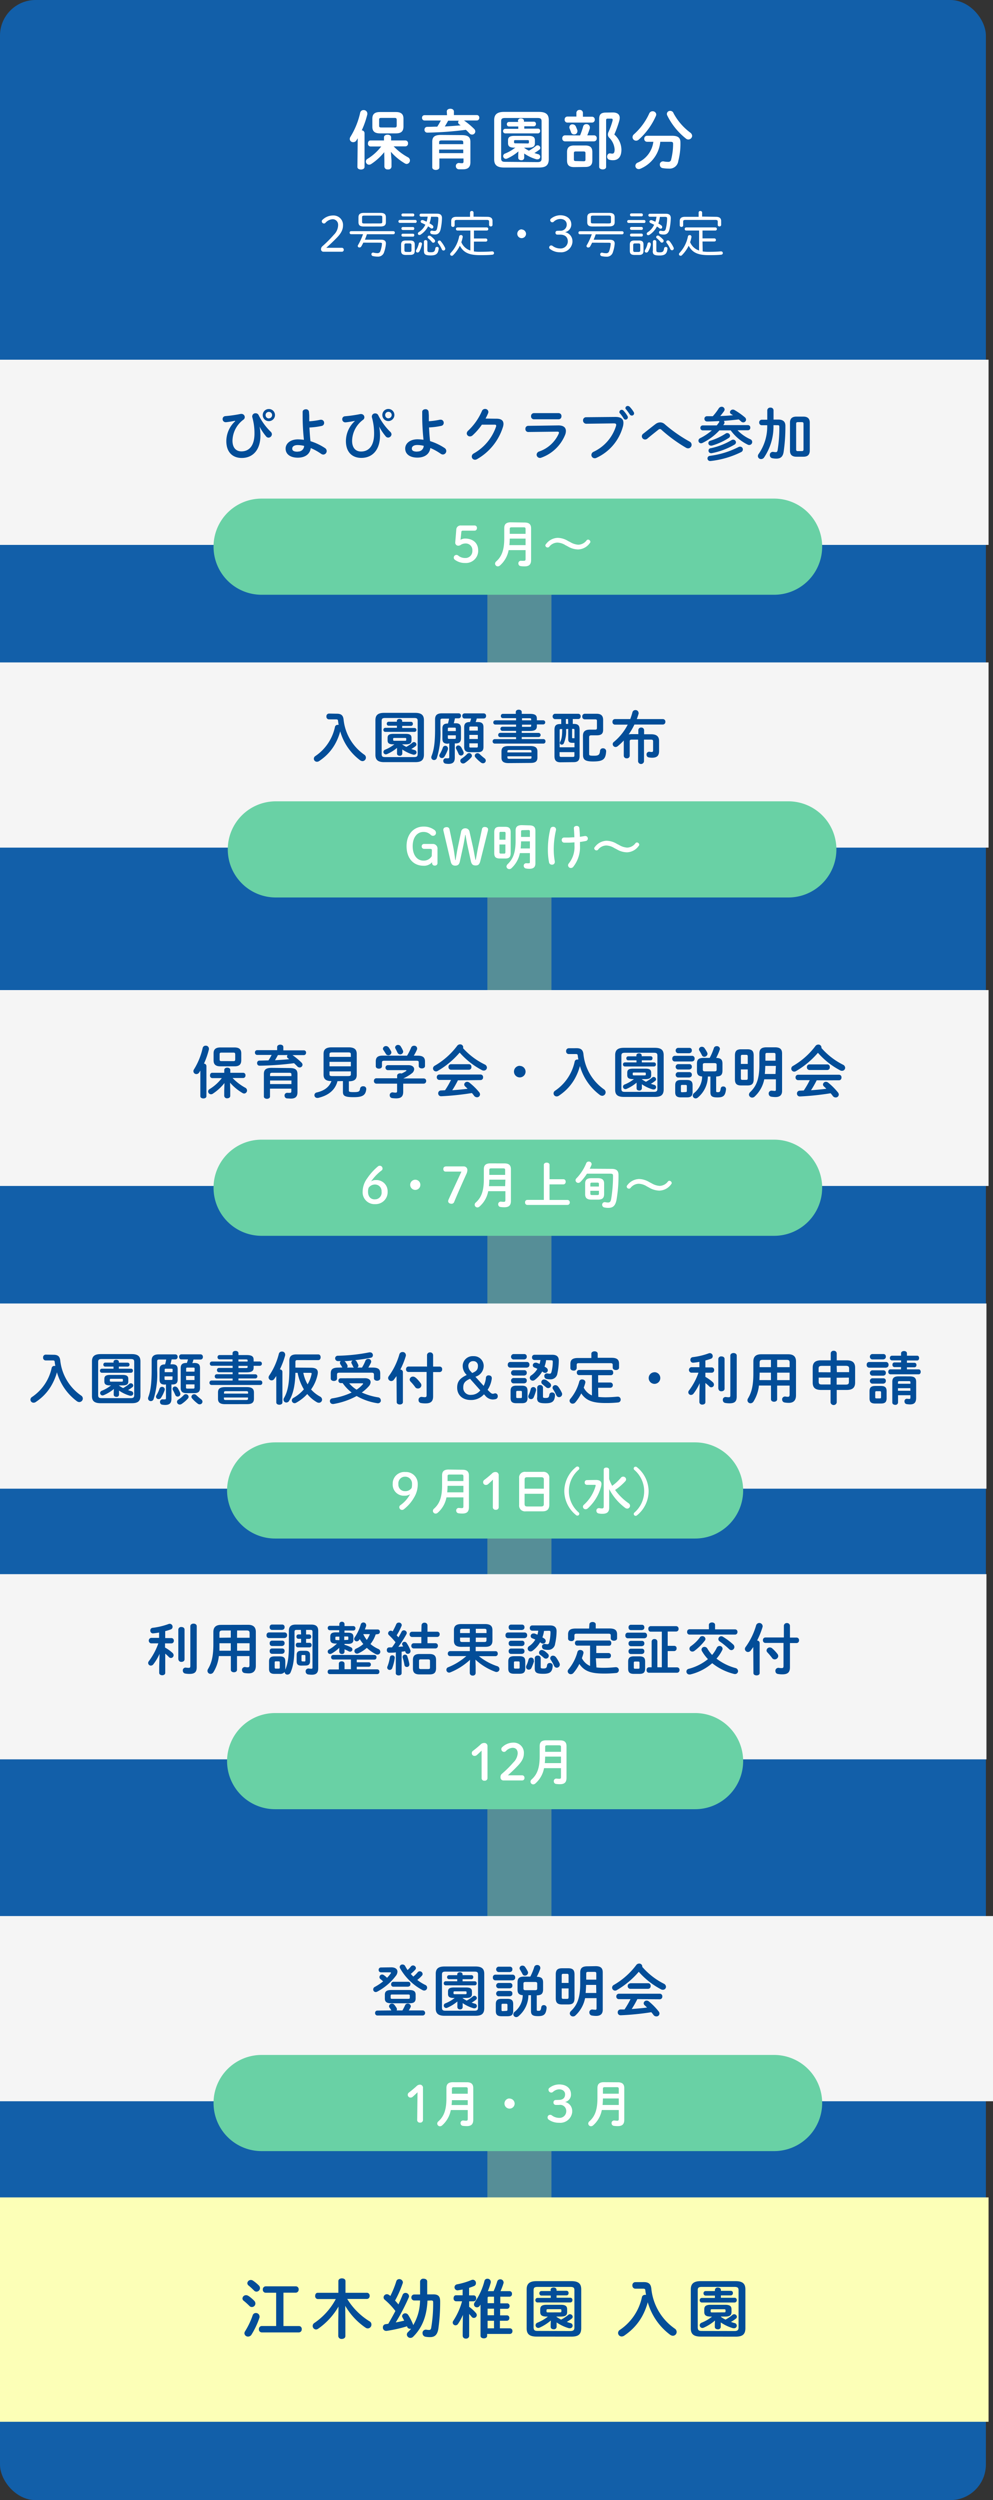 <svg id="レイヤー_1" data-name="レイヤー 1" xmlns="http://www.w3.org/2000/svg" width="279" height="702" viewBox="0 0 279 702">
  <rect x="0" y="0" width="279" height="702" fill="#333333" stroke="none"/>
  <defs>
    <style>
      .cls-1 {
        fill: #086ece;
        opacity: 0.76;
      }

      .cls-1, .cls-2 {
        isolation: isolate;
      }

      .cls-2 {
        fill: #d5e676;
        opacity: 0.35;
      }

      .cls-3 {
        fill: #fcffb7;
      }

      .cls-4 {
        fill: #f5f5f5;
      }

      .cls-5 {
        fill: #034d98;
      }

      .cls-6 {
        fill: #fff;
      }

      .cls-7 {
        fill: #69d1a5;
      }
    </style>
  </defs>
  <g id="グループ_1106" data-name="グループ 1106">
    <rect id="長方形_1017" data-name="長方形 1017" class="cls-1" width="277" height="702" rx="10"/>
    <rect id="長方形_1154" data-name="長方形 1154" class="cls-2" x="136.94" y="127" width="18" height="501"/>
    <rect id="長方形_899-3" data-name="長方形 899-3" class="cls-3" y="617" width="277.75" height="63"/>
    <rect id="長方形_1169-2" data-name="長方形 1169-2" class="cls-4" y="538" width="279" height="52"/>
    <rect id="長方形_1171-2" data-name="長方形 1171-2" class="cls-4" y="101" width="277.75" height="52"/>
    <rect id="長方形_1162-2" data-name="長方形 1162-2" class="cls-4" y="442" width="277.16" height="52"/>
    <rect id="長方形_1163-2" data-name="長方形 1163-2" class="cls-4" y="366" width="277.16" height="52"/>
    <path id="パス_1474" data-name="パス 1474" class="cls-5" d="M44.73,468v1.72c0,.44.43.67.85.67s.85-.23.85-.67v-5.4a11.62,11.62,0,0,1,1,.93.82.82,0,0,0,.6.29.78.78,0,0,0,.75-.78.93.93,0,0,0-.29-.63,10.64,10.64,0,0,0-2.12-1.52v-1.17h1.83a.68.68,0,0,0,.64-.72v0a.69.69,0,0,0-.6-.77H46.42V458a15.1,15.1,0,0,0,1.56-.48.76.76,0,0,0,.51-.72.82.82,0,0,0-.78-.86h0a1,1,0,0,0-.35.06,19.64,19.64,0,0,1-4.48,1.07.72.72,0,0,0-.65.77.74.74,0,0,0,.69.79H43a16.17,16.17,0,0,0,1.7-.24v1.5H42.41a.79.79,0,0,0,0,1.54h2.08a18.46,18.46,0,0,1-2.67,5,.8.8,0,0,0-.19.51.75.75,0,0,0,.75.74.92.92,0,0,0,.73-.4,14.4,14.4,0,0,0,1.72-2.9Zm10.55-11.37c0-.5-.45-.74-.9-.74s-.9.24-.9.74v11.18c0,.43-.2.5-.4.5a5.29,5.29,0,0,1-.8-.06.78.78,0,0,0-.91.64.41.41,0,0,0,0,.19.8.8,0,0,0,.68.83,7.17,7.17,0,0,0,1.22.1c1.47,0,2-.56,2-1.89Zm-5.16,9.28a.79.79,0,0,0,.85.72h0c.45,0,.88-.24.88-.72v-8.35c0-.48-.43-.72-.88-.72a.77.77,0,0,0-.87.69v8.38Zm12-9.67c-1.5,0-2.17.7-2.17,2v3.39c0,3.41-.5,5.34-1.5,7a1,1,0,0,0-.16.54.85.85,0,0,0,.88.83,1,1,0,0,0,.81-.5A10.69,10.69,0,0,0,61.49,465h3.37v3.86c0,.46.44.69.87.69s.86-.23.86-.69v-3.85h3.5v2.5c0,.48-.11.65-.46.65a3.36,3.36,0,0,1-.63-.06.82.82,0,0,0-1,.62.5.5,0,0,0,0,.21.82.82,0,0,0,.7.83,6.72,6.72,0,0,0,1.18.1c1.38,0,2-.77,2-2.14v-9.5c0-1.28-.65-2-2.16-2Zm4.5,1.57h2.64c.69,0,.87.19.87.8v1.25H66.6Zm3.5,3.59v2.1h-3.5v-2.1Zm-8.46,2.1c0-.63,0-1.24,0-1.86v-.24h3.18v2.1Zm0-3.64v-1.24c0-.61.19-.8.88-.8h2.3v2Zm24.17,7.8c.83,0,1.27-.32,1.28-1.19V464.7c0-.8-.38-1.18-1.28-1.18h-1.2c-.91,0-1.28.38-1.28,1.18v1.79c0,.8.37,1.19,1.28,1.19ZM85,466.5c-.21,0-.29-.1-.29-.3V465c0-.22.06-.3.29-.3h.53c.22,0,.28.08.28.3v1.22c0,.22-.06.3-.28.3Zm-.4-7.58h-.77a.56.56,0,0,0-.54.6v0a.57.57,0,0,0,.5.63h.81v1.1h-.94a.58.58,0,0,0-.55.65.61.61,0,0,0,.52.66H87a.59.59,0,0,0,.55-.63v0a.58.58,0,0,0-.55-.65H86v-1.1h.86a.59.59,0,0,0,.57-.61v0a.58.58,0,0,0-.52-.64H86v-1.28h1.22c.44,0,.58.14.58.54v10c0,.29-.06.37-.32.37a4.89,4.89,0,0,1-.66-.05.8.8,0,0,0-.94.6,1.5,1.5,0,0,0,0,.22.82.82,0,0,0,.72.83,7.4,7.4,0,0,0,1,.08c1.27,0,1.81-.55,1.81-1.83V457.92c0-1.13-.51-1.76-1.92-1.76H83.08c-1.4,0-1.92.63-1.92,1.76v3.38c0,2.53,0,5.17-1,7.52a2.81,2.81,0,0,0,0-.29v-2c0-1-.38-1.44-1.53-1.44h-1.5c-1.16,0-1.54.48-1.54,1.44v2.05c0,.94.38,1.42,1.54,1.42h1.5a1.53,1.53,0,0,0,1.34-.54v0a.77.77,0,0,0,.78.75h0a1,1,0,0,0,.9-.64c.84-1.94,1.1-4.26,1.1-8.13v-3.25c0-.4.16-.54.57-.54h1.22Zm-7.12,9.61c-.23,0-.3-.13-.3-.35v-1.36c0-.26.08-.34.3-.34h.83c.22,0,.3.08.3.34v1.36c0,.26-.08.35-.3.35ZM80,459.92a.71.71,0,0,0,.66-.77v0a.71.71,0,0,0-.63-.79H75.53a.72.72,0,0,0-.64.79h0a.71.71,0,0,0,.63.8H80Zm-.67-2.3a.68.68,0,0,0,.63-.72v0a.67.67,0,0,0-.58-.75h-3a.67.67,0,0,0-.61.75.68.68,0,0,0,.6.75h3Zm0,4.52a.69.69,0,0,0,.63-.73v0a.66.66,0,0,0-.58-.74h-3a.67.67,0,0,0-.61.75.68.68,0,0,0,.6.75h3Zm0,2.2a.68.68,0,0,0,.63-.72v0a.67.67,0,0,0-.58-.75h-3a.67.67,0,0,0-.61.75.68.68,0,0,0,.6.75h3Zm17.46-2.76h1c1.14,0,1.5-.4,1.5-1.17v-.8c0-.77-.36-1.17-1.5-1.17h-1v-.61h2.51a.57.57,0,0,0,.56-.61v0a.58.58,0,0,0-.53-.64H96.8V456a.67.67,0,0,0-.71-.63h0a.67.67,0,0,0-.75.59v.54H92.66a.58.58,0,0,0-.58.6v0a.59.59,0,0,0,.53.64H95.3v.61h-1c-1.13,0-1.5.4-1.5,1.17v.8c0,.77.37,1.17,1.5,1.17h.37a11.21,11.21,0,0,1-2.21,1.66.66.66,0,0,0,.3,1.26.8.8,0,0,0,.4-.11,10.65,10.65,0,0,0,2.16-1.61l0,.68v.42a.69.69,0,0,0,.73.63h0a.66.66,0,0,0,.75-.58v-.74a9.53,9.53,0,0,1,1.16.56.83.83,0,0,0,.4.11.65.65,0,0,0,.66-.63h0a.69.69,0,0,0-.43-.61,9.5,9.5,0,0,0-1.79-.7Zm-2.24-1.08c-.18,0-.32,0-.32-.24v-.48c0-.18.06-.24.32-.24h.8v1Zm2.17,0v-1h.83c.26,0,.32.06.32.24v.48c0,.18-.06.24-.32.24Zm9.43-1.66a.62.62,0,0,0,.58-.64v0a.61.61,0,0,0-.54-.67h-3.68c.14-.33.26-.67.37-1a1,1,0,0,0,0-.24.75.75,0,0,0-.78-.72h0a.76.76,0,0,0-.75.57,12.31,12.31,0,0,1-1.66,3.56.86.86,0,0,0-.18.48.71.71,0,0,0,.71.69h0a.86.86,0,0,0,.7-.4l.16-.24a11.08,11.08,0,0,0,1,1.39,8.09,8.09,0,0,1-2,1.28.77.77,0,0,0-.5.69.73.73,0,0,0,.73.73h0a.9.9,0,0,0,.36-.08,9.39,9.39,0,0,0,2.4-1.55,10.2,10.2,0,0,0,2.54,1.78,1,1,0,0,0,.45.11.79.79,0,0,0,.8-.78v0a.88.88,0,0,0-.57-.8,9.15,9.15,0,0,1-2.2-1.38,8.62,8.62,0,0,0,1.46-2.7Zm-2.23,0a8,8,0,0,1-.86,1.63,8.72,8.72,0,0,1-1-1.63Zm-8.72,9.92H92.65a.61.61,0,0,0-.59.64v0a.62.62,0,0,0,.57.67H106a.61.61,0,0,0,.6-.62v-.05a.62.62,0,0,0-.55-.67h-5.81V468h3.4a.59.59,0,0,0,.56-.61v0a.59.59,0,0,0-.53-.64h-3.43V466h4.94a.6.6,0,0,0,.6-.61v-.05a.6.6,0,0,0-.55-.65H93.62a.6.6,0,0,0-.59.62v0a.62.62,0,0,0,.57.66h5v2.72h-1.8v-1.55c0-.45-.4-.66-.8-.66s-.8.21-.8.66Zm16,1.06c0,.41.42.62.82.62s.82-.21.82-.62v-6.05a9.3,9.3,0,0,0,1-.15c0,.12.08.23.11.32a.65.65,0,0,0,.63.42.73.73,0,0,0,.76-.67.75.75,0,0,0,0-.26,10.43,10.43,0,0,0-1.08-2.1.7.7,0,0,0-.6-.33.67.67,0,0,0-.69.61.63.63,0,0,0,.1.32l.21.37-1.36.11a32.87,32.87,0,0,0,2.27-3.55.82.82,0,0,0,.1-.37.8.8,0,0,0-.82-.72.71.71,0,0,0-.65.41c-.24.48-.55,1-.87,1.57a5.66,5.66,0,0,0-.5-.57,18.37,18.37,0,0,0,1.36-2.6.89.89,0,0,0,.07-.28.77.77,0,0,0-.84-.7.76.76,0,0,0-.72.48,18.58,18.58,0,0,1-1,2l0,0a.83.83,0,0,0-.52-.21.77.77,0,0,0-.75.74.67.67,0,0,0,.24.51c.59.58,1.25,1.26,1.84,2-.32.5-.65,1-1,1.44l-.78,0a.67.67,0,0,0-.66.69v.06a.68.68,0,0,0,.6.75h.09c.59,0,1.2,0,1.84-.11Zm9.46.33c1.23,0,1.82-.4,1.86-1.68V466.1c0-1.15-.52-1.68-1.86-1.68h-2.78c-1.35,0-1.86.53-1.86,1.68v2.37c0,1.15.51,1.68,1.86,1.68Zm-2.43-1.5c-.34,0-.48-.08-.5-.45v-1.82c0-.34.11-.45.5-.45h2.08c.38,0,.5.11.5.45v1.82c0,.34-.11.45-.5.45Zm.16-10.48h-2.66a.68.68,0,0,0-.64.72v0a.69.69,0,0,0,.62.75h2.67v1.76h-2.17a.67.67,0,0,0-.64.71v0a.69.69,0,0,0,.62.75h6.18a.7.7,0,0,0,.66-.72v0a.68.68,0,0,0-.61-.75h-2.31v-1.76h2.76a.69.69,0,0,0,.66-.73v0a.67.67,0,0,0-.61-.74h-2.81v-1.79a.77.77,0,0,0-.81-.74h0a.78.78,0,0,0-.86.69.43.43,0,0,0,0,.05Zm-3.94,6.88a.67.67,0,0,0-.64-.45.65.65,0,0,0-.69.58,1.06,1.06,0,0,0,0,.19,14.76,14.76,0,0,1,.52,2.16.65.65,0,0,0,.66.53.68.68,0,0,0,.72-.65,1.1,1.1,0,0,0,0-.18,14.93,14.93,0,0,0-.59-2.18Zm-4.9.27a12,12,0,0,1-.7,2.63.73.73,0,0,0-.06.3.68.68,0,0,0,.7.64.75.75,0,0,0,.7-.48,12.27,12.27,0,0,0,.72-2.91.65.65,0,0,0-.59-.7h-.11a.61.61,0,0,0-.65.52ZM132,462.39v1.22h-5.56a.66.66,0,0,0-.62.68v0a.65.65,0,0,0,.59.72h4.61a17.79,17.79,0,0,1-5.07,3.12.75.75,0,0,0-.53.72.78.78,0,0,0,.77.8,1.05,1.05,0,0,0,.35-.08,18.1,18.1,0,0,0,5.52-3.52l-.07,1.79v1.95a.75.75,0,0,0,.82.69h0a.75.75,0,0,0,.83-.66v-2l-.06-1.82a16.51,16.51,0,0,0,5.56,3.4,1,1,0,0,0,.37.07.82.82,0,0,0,.82-.81v0a.85.85,0,0,0-.65-.83,16.28,16.28,0,0,1-5.12-2.8h4.68a.66.66,0,0,0,.62-.68.06.06,0,0,1,0,0c0-.37-.19-.72-.61-.72h-5.6v-1.22h2.61c1.23,0,2.07-.3,2.1-1.7v-3c0-1.2-.65-1.7-2.1-1.7h-6.62c-1.44,0-2.1.5-2.1,1.7v3c0,1.2.65,1.7,2.1,1.7Zm0-2.57v1.23h-2.1c-.38,0-.62-.07-.64-.5v-.74Zm1.68,0h3v.73c0,.35-.13.5-.64.5h-2.37Zm0-2.48h2.37c.51,0,.64.14.64.5v.7h-3Zm-1.68,0v1.2h-2.73v-.7c0-.36.13-.5.64-.5Zm14,12.62c1.07,0,1.56-.35,1.58-1.46v-2c0-1-.4-1.46-1.58-1.46h-1.59c-1.2,0-1.6.48-1.6,1.46v2c0,1,.4,1.46,1.6,1.46Zm-1.27-1.44c-.25,0-.33-.1-.33-.35v-1.3c0-.27.08-.37.33-.37h.93c.26,0,.34.1.34.37v1.3c0,.27-.08.35-.34.35Zm9.46-10.62c.4,0,.48.1.48.4a11.9,11.9,0,0,1-.37,2.91c-.1.35-.26.47-.51.47a3.68,3.68,0,0,1-.58-.07.76.76,0,0,0-.92.54.6.6,0,0,0,0,.23.78.78,0,0,0,.67.78,4.87,4.87,0,0,0,1,.1,1.9,1.9,0,0,0,2-1.68,16.52,16.52,0,0,0,.42-3.58c0-1-.53-1.6-1.81-1.6h-5.07a.67.67,0,0,0-.64.72v0a.68.68,0,0,0,.62.75h1.75A6.77,6.77,0,0,1,151,459c-.3-.13-.59-.26-.84-.34a1,1,0,0,0-.3,0,.74.74,0,0,0-.76.72h0a.69.69,0,0,0,.47.64c.29.11.56.23.83.35a5.54,5.54,0,0,1-1.73,1.84.84.84,0,0,0-.41.7.81.81,0,0,0,.83.79.87.87,0,0,0,.51-.17,7.72,7.72,0,0,0,2.15-2.4,2.28,2.28,0,0,1,.3.21.9.9,0,0,0,.53.17.74.74,0,0,0,.75-.72h0a.88.88,0,0,0-.45-.74c-.14-.1-.3-.19-.48-.3a8.56,8.56,0,0,0,.45-1.81Zm-3.94,10.48c0,1.2.39,1.6,2.37,1.6s2.58-.55,2.67-2.29a.73.73,0,0,0-.73-.74h-.08a.71.71,0,0,0-.77.61c-.1.8-.32.93-1.07.93-.55,0-.72-.07-.72-.35v-2.58a.74.74,0,0,0-.79-.69h-.05a.74.74,0,0,0-.82.64.09.09,0,0,0,0,.05Zm-.27-2a.91.91,0,0,0,0-.23.74.74,0,0,0-.75-.72h0a.73.73,0,0,0-.73.56,8.55,8.55,0,0,1-.58,1.63,1,1,0,0,0-.11.45.74.74,0,0,0,.76.75h0a.82.82,0,0,0,.77-.54A11.71,11.71,0,0,0,150.06,466.38Zm-2.53-6.44a.71.71,0,0,0,.66-.77v0a.71.71,0,0,0-.63-.79h-4.81a.71.71,0,0,0-.64.79h0a.71.71,0,0,0,.62.8h4.8Zm-.72-2.3a.67.67,0,0,0,.63-.72v0a.69.69,0,0,0-.58-.75h-3.25a.67.67,0,0,0-.61.75.68.68,0,0,0,.6.75h3.21Zm0,4.52a.68.68,0,0,0,.63-.73v0a.67.67,0,0,0-.58-.74h-3.25a.67.67,0,0,0-.61.75.68.68,0,0,0,.6.75h3.21Zm0,2.2a.67.67,0,0,0,.63-.72v0a.69.69,0,0,0-.58-.75h-3.25a.67.67,0,0,0-.61.75.68.68,0,0,0,.6.75h3.21Zm9.43.93a1,1,0,0,0-.76-.4.73.73,0,0,0-.67,1.14,10.57,10.57,0,0,1,.93,1.68.86.86,0,0,0,.77.56.88.88,0,0,0,.86-.87,1,1,0,0,0-.11-.44,10.5,10.5,0,0,0-1-1.67Zm-3.4-1.83a.91.91,0,0,0-.54-.17.77.77,0,0,0-.77.75.73.73,0,0,0,.3.59,10.9,10.9,0,0,1,1,.82.93.93,0,0,0,.63.27.81.81,0,0,0,.81-.78.87.87,0,0,0-.32-.64A7.92,7.92,0,0,0,152.84,463.46Zm14.66,2.16H171a.68.68,0,0,0,.65-.72v0a.68.68,0,0,0-.61-.75h-3.5v-2.05h3.62c.41,0,.6-.37.6-.73s-.19-.74-.6-.74h-9a.65.65,0,0,0-.61.71v0a.66.66,0,0,0,.58.73h3.66v5.71a4.64,4.64,0,0,1-2.3-2.2,10.59,10.59,0,0,0,.43-1.35c.13-.59-.38-.94-.9-.94a.75.75,0,0,0-.78.57,12.65,12.65,0,0,1-2.51,4.87.88.88,0,0,0-.23.56.86.86,0,0,0,.88.8,1,1,0,0,0,.74-.35,11.75,11.75,0,0,0,1.66-2.53c1.35,2,3.2,2.7,6.83,2.7a32.14,32.14,0,0,0,3.54-.16.79.79,0,0,0,.72-.8.8.8,0,0,0-.77-.83h-.17c-1.09.11-2.3.18-3.35.18a19.71,19.71,0,0,1-2-.1Zm-1.9-8.35h-3.83c-1.5,0-2.08.53-2.08,1.65v1.18c0,.46.45.7.9.7a.79.79,0,0,0,.88-.69h0v-.91c0-.34.15-.48.59-.48H171c.45,0,.6.14.6.48V460c0,.46.44.69.9.69s.88-.23.88-.69v-1.1c0-1.12-.58-1.65-2.08-1.65h-3.92v-1.15c0-.45-.45-.67-.88-.67s-.9.22-.9.67ZM179.68,470c1.07,0,1.56-.35,1.58-1.46v-2c0-1-.4-1.46-1.58-1.46h-1.59c-1.2,0-1.6.48-1.6,1.46v2c0,1,.4,1.46,1.6,1.46Zm-1.27-1.44c-.25,0-.33-.1-.33-.35v-1.3c0-.27.08-.37.33-.37h.93c.26,0,.34.1.34.37v1.3c0,.27-.08.35-.34.35Zm9.19-10.45H190a.7.7,0,0,0,.66-.74v0a.71.71,0,0,0-.63-.77h-7.23a.67.67,0,0,0-.64.72v.05c0,.4.21.78.64.78h3.15v10H184.7v-7.23a.74.74,0,0,0-.78-.7h0a.74.74,0,0,0-.83.65v7.28h-.77a.69.69,0,0,0-.65.72s0,0,0,.05a.68.68,0,0,0,.59.76h8a.71.71,0,0,0,.66-.74v0a.7.7,0,0,0-.63-.77H187.6v-4.57h1.85a.69.69,0,0,0,.65-.72v0a.66.66,0,0,0-.58-.75H187.6Zm-6.47,1.87a.71.71,0,0,0,.66-.77v0a.71.71,0,0,0-.63-.79h-4.81a.71.71,0,0,0-.64.79h0a.71.71,0,0,0,.62.8h4.8Zm-.72-2.3a.67.67,0,0,0,.63-.72v0a.69.69,0,0,0-.58-.75h-3.25a.67.67,0,0,0-.61.75.68.68,0,0,0,.6.75h3.21Zm0,4.52a.68.68,0,0,0,.63-.73v0a.67.67,0,0,0-.58-.74h-3.25a.67.67,0,0,0-.61.75.68.68,0,0,0,.6.75h3.21Zm0,2.2a.67.67,0,0,0,.63-.72v0a.69.69,0,0,0-.58-.75h-3.25a.67.67,0,0,0-.61.75.68.68,0,0,0,.6.75h3.21Zm20.88,1.34a10.87,10.87,0,0,0,1.63-2.41.76.76,0,0,0,.1-.39.81.81,0,0,0-.84-.78.89.89,0,0,0-.8.53,9.47,9.47,0,0,1-1.3,2,10,10,0,0,1-1.33-1.79.93.93,0,0,0-.8-.48.81.81,0,0,0-.85.77.94.94,0,0,0,.13.43,11.81,11.81,0,0,0,1.68,2.24,14.32,14.32,0,0,1-5.44,2.73.77.77,0,0,0-.61.75.82.82,0,0,0,.82.83l.24,0a14.57,14.57,0,0,0,6.19-3.17,15.93,15.93,0,0,0,6.06,3,1.19,1.19,0,0,0,.32.05.84.84,0,0,0,.88-.8v0a.94.94,0,0,0-.77-.9A15.24,15.24,0,0,1,201.29,465.7Zm-2.11-8.27h-5.47a.67.67,0,0,0-.65.69s0,0,0,.06a.68.68,0,0,0,.6.75h12.89a.68.68,0,0,0,.65-.72v0a.68.68,0,0,0-.61-.75h-5.68v-1.25c0-.46-.43-.69-.86-.69s-.88.23-.88.69Zm-2.53,2.3a11.31,11.31,0,0,1-2.53,2.45.89.89,0,0,0-.41.72.81.81,0,0,0,.81.8.94.94,0,0,0,.58-.19A15,15,0,0,0,198,460.7a.8.8,0,0,0,.21-.53.87.87,0,0,0-.9-.77.84.84,0,0,0-.68.34Zm6.5-.18a1,1,0,0,0-.51-.16.82.82,0,0,0-.8.8.77.77,0,0,0,.37.66,21.17,21.17,0,0,1,2.65,2.16,1,1,0,0,0,.63.29.9.9,0,0,0,.85-.88,1,1,0,0,0-.34-.72,18,18,0,0,0-2.85-2.14Zm8.54,10.19c0,.43.43.65.88.65s.87-.22.87-.65v-8.47a.71.71,0,0,0-.72-.67,23.05,23.05,0,0,0,1.55-3.86,1.17,1.17,0,0,0,0-.27.94.94,0,0,0-1.81-.19,19.42,19.42,0,0,1-2.95,6.11.94.94,0,0,0-.22.59.89.89,0,0,0,.88.84,1,1,0,0,0,.74-.39c.24-.32.5-.67.73-1Zm8.42-10H215a.7.7,0,0,0-.64.75v0a.71.71,0,0,0,.63.78h5.15v6.46c0,.48-.11.61-.53.61a4.62,4.62,0,0,1-.74-.06.86.86,0,0,0-1,.64.65.65,0,0,0,0,.24.78.78,0,0,0,.62.81,6.26,6.26,0,0,0,1.36.12c1.6,0,2.1-.69,2.1-2v-6.78h1.89a.71.71,0,0,0,.66-.76v0a.7.7,0,0,0-.61-.78h-1.94V456.5a.8.8,0,0,0-.83-.77h0a.81.81,0,0,0-.88.72v3.3ZM217,462.87a1.06,1.06,0,0,0-.72-.29.91.91,0,0,0-.91.84.84.84,0,0,0,.26.57,16.87,16.87,0,0,1,1.28,1.52.88.88,0,0,0,.75.42,1,1,0,0,0,1-.91,1.06,1.06,0,0,0-.21-.6A10.9,10.9,0,0,0,217,462.87Z"/>
    <path id="パス_1472" data-name="パス 1472" class="cls-5" d="M12.82,380.36a.74.74,0,0,0-.71.77.09.09,0,0,0,0,.05.74.74,0,0,0,.67.81h2c.47,0,.56.1.59.42s.1.75.18,1.12a1.09,1.09,0,0,0-.26,0,.74.74,0,0,0-.78.6A13.15,13.15,0,0,1,9,392.25a.91.91,0,0,0-.45.75.87.87,0,0,0,.88.86,1.1,1.1,0,0,0,.61-.19,16,16,0,0,0,1.54-1.17,13.57,13.57,0,0,0,3-3.71A15.73,15.73,0,0,0,16,385.32a15.3,15.3,0,0,0,5.6,8.12,1.19,1.19,0,0,0,.67.24,1,1,0,0,0,1-1,1,1,0,0,0-.48-.83A13.74,13.74,0,0,1,16.93,382c-.13-1.06-.59-1.6-1.86-1.6ZM31.2,389a10.48,10.48,0,0,1-2.59,1.5.7.7,0,0,0-.48.64.69.69,0,0,0,.69.68,1.23,1.23,0,0,0,.33-.08A11.26,11.26,0,0,0,32,390l-.05.91v.7c0,.4.37.61.76.61a.66.66,0,0,0,.73-.58v-1.19a10.24,10.24,0,0,0,3.1,1.46l.24,0a.65.65,0,0,0,.66-.64h0a.68.68,0,0,0-.56-.66c-.31-.08-.61-.18-.91-.29a8.64,8.64,0,0,0,1.2-.8.61.61,0,0,0,.27-.48.69.69,0,0,0-.67-.64.67.67,0,0,0-.45.18,9.73,9.73,0,0,1-1.73,1.17,8.34,8.34,0,0,1-1.15-.69V389h1c1.25,0,1.61-.36,1.61-1.13v-.67c0-.77-.36-1.14-1.61-1.14H30.94c-1.25,0-1.62.37-1.62,1.14v.67c0,.77.37,1.13,1.62,1.13Zm0-1.05c-.26,0-.34-.07-.34-.26v-.29c0-.19.08-.25.34-.25h3c.25,0,.33.06.33.25v.29c0,.19-.08.26-.33.26Zm.72-5.35H29.55a.53.53,0,0,0-.51.55v0a.52.52,0,0,0,.48.57h2.37v.59H28.61a.54.54,0,0,0-.52.55v0a.54.54,0,0,0,.49.59h8.24a.54.54,0,0,0,.52-.55v0a.52.52,0,0,0-.45-.59h-3.5v-.59h2.48a.53.53,0,0,0,.52-.53v0a.52.52,0,0,0-.47-.57H33.4v-.2c0-.42-.37-.61-.76-.61s-.75.19-.75.61ZM37,394c1.5,0,2.43-.38,2.46-2v-9.73c0-1.37-.64-2.06-2.46-2.06h-8.7c-1.81,0-2.46.69-2.46,2.06v9.73c0,1.36.65,2,2.46,2Zm-8.42-1.42c-.67,0-1-.12-1-.85v-9.3c0-.63.22-.83,1-.83h8.13c.8,0,1,.2,1,.83v9.3c0,.62-.24.85-1,.85Zm18.05-3.86v3.82c0,.3-.08.38-.37.38a2.59,2.59,0,0,1-.48,0,.71.71,0,0,0-.82.58.49.49,0,0,0,0,.17.72.72,0,0,0,.65.75,6.31,6.31,0,0,0,.76.07c1.24,0,1.8-.47,1.8-1.75v-4h.28c1.05,0,1.47-.43,1.47-1.42v-2.82c0-1-.42-1.42-1.47-1.42h-.56q.19-.69.33-1.38h1.06a.65.65,0,0,0,.62-.69v0a.65.65,0,0,0-.57-.72H44.61c-1.41,0-2,.56-2,1.7v2.67c0,3.78-.3,5.9-.95,7.65a1,1,0,0,0-.06.34.76.76,0,0,0,.78.76h0a.8.8,0,0,0,.78-.59,23.32,23.32,0,0,0,1-8.05v-2.52c0-.37.13-.52.58-.52H46.7a10.64,10.64,0,0,1-.32,1.38H46.3c-1,0-1.47.43-1.47,1.42v2.82c0,1,.42,1.42,1.47,1.42Zm-.08-1.25c-.24,0-.32-.08-.32-.3v-.7h2.24v.7c0,.23-.08.3-.32.3Zm1.92-2.19H46.27v-.67c0-.23.08-.3.32-.3h1.6c.24,0,.32.08.32.3Zm5.57-2.54a7.66,7.66,0,0,0,.32-1h2A.66.66,0,0,0,57,381v0a.66.66,0,0,0-.59-.72H50.93a.64.64,0,0,0-.6.69v0c0,.36.19.73.59.73h1.9c-.1.35-.19.69-.32,1h-.15c-1.13,0-1.58.44-1.58,1.44v5.56c0,1,.45,1.47,1.58,1.47H54.6c1.16,0,1.6-.46,1.6-1.47v-5.56c0-1-.44-1.44-1.6-1.44Zm-1.42,7.16c-.24,0-.36-.06-.36-.32v-.86h2.39v.86c0,.26-.11.32-.35.32Zm-.36-3.55h2.39v1.15H52.3Zm2.39-1.21H52.3v-.82c0-.26.12-.32.36-.32h1.68c.24,0,.35.06.35.32Zm.53,6.62a.84.84,0,0,0-.61-.27.76.76,0,0,0-.79.69.77.77,0,0,0,.2.48,9.57,9.57,0,0,0,1.58,1.47.83.83,0,0,0,.54.19.77.77,0,0,0,.79-.75.87.87,0,0,0-.39-.67q-.69-.54-1.32-1.14Zm-5.36-2.1a.79.79,0,0,0-.63-.35.68.68,0,0,0-.7.64.8.8,0,0,0,.11.4c.23.39.4.79.66,1.35a.68.68,0,0,0,.66.44.75.75,0,0,0,.76-.73.73.73,0,0,0-.06-.3A11.36,11.36,0,0,0,49.86,389.62Zm-5,.24a8.49,8.49,0,0,1-.86,1.86.83.83,0,0,0-.13.43.71.71,0,0,0,.75.66.77.77,0,0,0,.67-.39,9.41,9.41,0,0,0,1-2.08.81.81,0,0,0,.05-.27.74.74,0,0,0-.77-.7h0A.69.69,0,0,0,44.85,389.86Zm6.78,1.86A8.77,8.77,0,0,1,50.1,393a.72.72,0,0,0-.37.63.78.78,0,0,0,.78.75.93.93,0,0,0,.51-.16,9.34,9.34,0,0,0,1.78-1.54.69.69,0,0,0,.19-.48.77.77,0,0,0-.77-.73A.8.8,0,0,0,51.63,391.72Zm13.73-10.05v.59H59.52a.58.58,0,0,0-.56.58v0a.57.57,0,0,0,.52.61h5.88v.61H61.54a.56.56,0,0,0-.58.56v.05a.57.57,0,0,0,.53.6h3.87v.55H60.93a.57.57,0,0,0-.59.55.06.06,0,0,0,0,.06.57.57,0,0,0,.53.6h4.49v.56H59.44a.6.6,0,0,0-.59.61v0a.6.6,0,0,0,.56.64H73.1a.58.58,0,0,0,.6-.58v-.06a.59.59,0,0,0-.54-.63H67v-.56h4.7a.58.58,0,0,0,.61-.56v0a.58.58,0,0,0-.56-.61H67v-.55h2.26c1.54,0,2-.43,2-1.33v-.5H73a.58.58,0,0,0,.58-.56v-.05a.57.57,0,0,0-.53-.6H71.26v-.48c0-.9-.44-1.33-2-1.33H67v-.51c0-.45-.41-.66-.83-.66s-.83.21-.83.66v.51H61.7a.56.56,0,0,0-.58.56v.05a.57.57,0,0,0,.53.6h3.71Zm1.66,0h2c.52,0,.58.07.58.29v.3H67Zm2.58,1.81v.32c0,.22-.06.29-.58.29H67v-.61Zm-.22,10.74c1.13,0,2-.21,2-1.52V391c0-1-.52-1.52-2-1.52h-6.1c-1.49,0-2,.48-2,1.52v1.75c0,1,.51,1.52,2,1.52Zm-5.84-1.16c-.29,0-.58,0-.6-.35v-.35h6.77v.35c0,.26-.13.35-.59.35Zm6.17-1.79H62.94v-.33c0-.26.13-.36.6-.36h5.58c.46,0,.59.1.59.36ZM83,384v-1.58c0-.39.13-.52.54-.52h5.89c.45,0,.66-.4.66-.8s-.21-.8-.66-.8H83.29c-1.45,0-2,.55-2,1.84v2.56c0,3.62-.42,6-1.49,7.83a.91.91,0,0,0-.14.51.78.78,0,0,0,.79.77h0a.92.92,0,0,0,.8-.5c1.14-1.9,1.68-4.43,1.75-7.84h.62a14.28,14.28,0,0,0,1.76,4.64,11.2,11.2,0,0,1-2.91,2.39.84.84,0,0,0-.48.73.79.79,0,0,0,.77.77,1,1,0,0,0,.45-.13,12.34,12.34,0,0,0,3.12-2.45,9.6,9.6,0,0,0,2.7,2.3,1.18,1.18,0,0,0,.58.16.89.89,0,0,0,.88-.9,1,1,0,0,0-.55-.84,9.47,9.47,0,0,1-2.54-2,11.1,11.1,0,0,0,1.84-4.21,4.78,4.78,0,0,0,.06-.53c0-1-.7-1.36-2-1.36Zm4.17,1.47c.36,0,.44.08.37.37a9.17,9.17,0,0,1-1.12,2.86,10.57,10.57,0,0,1-1.2-3.23Zm-9.54,8.32c0,.43.43.64.86.64s.86-.21.86-.64v-8.64a.7.7,0,0,0-.72-.64,22.41,22.41,0,0,0,1.49-3.95,1.09,1.09,0,0,0,0-.26.84.84,0,0,0-.9-.8h0a.85.85,0,0,0-.87.61,19,19,0,0,1-2.69,6.1,1,1,0,0,0-.2.56.85.85,0,0,0,.86.82.91.91,0,0,0,.75-.42c.18-.25.37-.53.55-.81ZM95.73,387a.63.63,0,0,0-.64.65v0a.64.64,0,0,0,.59.7h.59A12.14,12.14,0,0,0,98.8,391a20.14,20.14,0,0,1-5.41,1.64.76.76,0,0,0-.7.76.8.8,0,0,0,.79.82l.22,0a20.62,20.62,0,0,0,6.51-2.24A16.62,16.62,0,0,0,106,394a.85.85,0,0,0,1-.58,1.7,1.7,0,0,0,0-.22.87.87,0,0,0-.8-.85,17.68,17.68,0,0,1-4.55-1.36,11.19,11.19,0,0,0,2-1.79,1.81,1.81,0,0,0,.48-1.1c0-.66-.58-1.12-1.57-1.12Zm6,1.41c.19,0,.28,0,.28.11a.33.33,0,0,1-.11.21,8.58,8.58,0,0,1-1.71,1.47,8.89,8.89,0,0,1-2.08-1.79ZM95.17,384c-1.71,0-2.24.46-2.24,1.68v1.39c0,.47.45.69.88.69s.88-.22.88-.69V386c0-.41.14-.57.69-.57h9c.54,0,.69.16.69.57v1c0,.46.45.69.88.69s.88-.23.88-.69v-1.33c0-1.22-.53-1.68-2.24-1.68h-1.1c.25-.43.53-.93.72-1.34a.86.86,0,0,0,.08-.36.77.77,0,0,0-.82-.73h0a.84.84,0,0,0-.82.56,11.68,11.68,0,0,1-.94,1.87h-1.3a.63.63,0,0,0,.3-.51.73.73,0,0,0-.07-.3c-.11-.26-.29-.61-.43-.87a.86.86,0,0,0-.46-.4c1.52-.16,3-.38,4.43-.67a.7.7,0,0,0,.59-.72.78.78,0,0,0-.76-.8,1,1,0,0,0-.25,0,49.51,49.51,0,0,1-8.85.95.74.74,0,0,0-.75.72v0a.79.79,0,0,0,.77.79H95l.75,0a.61.61,0,0,0-.24.48.88.88,0,0,0,.14.43c.18.28.35.55.45.74l.1.14Zm2.35,0a.63.63,0,0,0,.14-.4.71.71,0,0,0-.1-.37,7,7,0,0,0-.52-.81.72.72,0,0,0-.28-.24c.77,0,1.56-.1,2.32-.18a.66.66,0,0,0-.36.56.46.46,0,0,0,.08.3c.16.3.3.61.4.83a.67.67,0,0,0,.25.3Zm13.94,9.7c0,.43.43.66.88.66s.86-.23.86-.66v-8.47a.71.71,0,0,0-.72-.67,21.47,21.47,0,0,0,1.55-3.86.81.81,0,0,0,0-.27.87.87,0,0,0-.94-.8.89.89,0,0,0-.87.61,19.4,19.4,0,0,1-2.94,6.11,1,1,0,0,0-.23.59.89.89,0,0,0,.88.84.93.93,0,0,0,.74-.39c.24-.32.5-.67.74-1Zm8.41-10h-5.13a.7.7,0,0,0-.65.75v0a.69.69,0,0,0,.62.78h5.15v6.47c0,.48-.11.61-.53.61a6,6,0,0,1-.73-.07.86.86,0,0,0-1,.65,1.64,1.64,0,0,0,0,.23.79.79,0,0,0,.63.82,6.81,6.81,0,0,0,1.36.11c1.6,0,2.1-.69,2.1-2v-6.79h1.88a.71.71,0,0,0,.66-.76v0a.69.69,0,0,0-.61-.78h-1.93V380.5a.8.8,0,0,0-.83-.77h0a.81.81,0,0,0-.88.72v3.31Zm-3.13,3.12a1,1,0,0,0-.72-.29.91.91,0,0,0-.92.83,1,1,0,0,0,.26.58,13.36,13.36,0,0,1,1.28,1.52.88.88,0,0,0,.75.41.94.94,0,0,0,1-.91.93.93,0,0,0-.21-.59,10.4,10.4,0,0,0-1.4-1.56ZM137,390.25a7.5,7.5,0,0,0,1.17-3.12.74.74,0,0,0,0-.21c0-.46-.35-.74-.91-.74a.71.71,0,0,0-.73.63,6.28,6.28,0,0,1-.64,2.32l-2.32-2.56a3.2,3.2,0,0,0,2.33-3.07,2.73,2.73,0,0,0-2.75-2.71h-.21a2.79,2.79,0,0,0-2.94,2.62v.16a3.46,3.46,0,0,0,1,2.36l.13.15c-2,.94-2.68,1.9-2.68,3.55,0,2.08,1.5,3.47,3.8,3.47a4.78,4.78,0,0,0,3.73-1.6l.35.37a2.8,2.8,0,0,0,2.12,1.09,3.85,3.85,0,0,0,.83-.11.78.78,0,0,0,.57-.84.74.74,0,0,0-.7-.79h0c-.24,0-.34.13-.66.13s-.54-.16-1-.62Zm-4.66-5.1a2.21,2.21,0,0,1-.75-1.55,1.3,1.3,0,0,1,1.2-1.41h.18a1.24,1.24,0,0,1,1.31,1.15.54.54,0,0,1,0,.18c0,1-.35,1.49-1.62,2Zm2.61,5.24a3.28,3.28,0,0,1-2.59,1.27,2,2,0,0,1-2.2-1.78c0-.1,0-.2,0-.3,0-1.16.43-1.78,1.9-2.44ZM146.64,394c1.07,0,1.57-.35,1.58-1.46v-2c0-1-.4-1.46-1.58-1.46h-1.58c-1.2,0-1.6.48-1.6,1.46v2c0,1,.4,1.46,1.6,1.46Zm-1.26-1.44c-.26,0-.34-.1-.34-.35v-1.3c0-.27.08-.37.34-.37h.92c.26,0,.34.1.34.37v1.3c0,.27-.08.35-.34.35Zm9.45-10.62c.4,0,.48.1.48.4a11.44,11.44,0,0,1-.37,2.91c-.1.35-.25.47-.51.47a3.7,3.7,0,0,1-.57-.07.76.76,0,0,0-.92.54.91.91,0,0,0,0,.23.79.79,0,0,0,.67.78,4.94,4.94,0,0,0,1,.1,1.91,1.91,0,0,0,2-1.68A17.16,17.16,0,0,0,157,382c0-1-.53-1.6-1.81-1.6h-5.07a.68.68,0,0,0-.64.72v0a.69.69,0,0,0,.62.75h1.75a6.75,6.75,0,0,1-.25,1.1,8.84,8.84,0,0,0-.85-.34,1,1,0,0,0-.3,0,.73.73,0,0,0-.75.72h0a.68.68,0,0,0,.46.64c.29.11.56.23.83.35a5.61,5.61,0,0,1-1.72,1.84.85.85,0,0,0-.42.7.82.82,0,0,0,.83.79.87.87,0,0,0,.52-.17,7.81,7.81,0,0,0,2.14-2.4,2.28,2.28,0,0,1,.3.21.93.93,0,0,0,.53.17.73.73,0,0,0,.75-.72h0a.88.88,0,0,0-.45-.74c-.14-.1-.3-.19-.48-.3a8,8,0,0,0,.45-1.81Zm-3.93,10.48c0,1.2.38,1.6,2.36,1.6s2.58-.55,2.68-2.29a.74.74,0,0,0-.74-.74h-.08a.71.71,0,0,0-.77.61c-.1.8-.32.93-1.07.93-.54,0-.72-.07-.72-.35v-2.58a.74.74,0,0,0-.79-.69h0a.74.74,0,0,0-.83.64v2.87Zm-.28-2a1.85,1.85,0,0,0,0-.23.75.75,0,0,0-.76-.72h0a.73.73,0,0,0-.74.56,7.88,7.88,0,0,1-.57,1.63,1.21,1.21,0,0,0-.12.45.75.75,0,0,0,.76.75h0a.8.8,0,0,0,.77-.54A11.71,11.71,0,0,0,150.62,390.38Zm-2.52-6.44a.7.7,0,0,0,.65-.77v0a.7.7,0,0,0-.62-.79h-4.82a.72.72,0,0,0-.64.79h0a.71.71,0,0,0,.63.8h4.8Zm-.72-2.3a.67.67,0,0,0,.62-.72v0a.67.67,0,0,0-.58-.75h-3.24a.77.77,0,0,0,0,1.5h3.22Zm0,4.52a.67.67,0,0,0,.62-.73v0a.66.66,0,0,0-.58-.74h-3.24a.77.77,0,0,0,0,1.5h3.22Zm0,2.2a.67.67,0,0,0,.62-.72v0a.67.67,0,0,0-.58-.75h-3.24a.77.77,0,0,0,0,1.5h3.22Zm9.42.93a1,1,0,0,0-.75-.4.76.76,0,0,0-.8.72.7.7,0,0,0,.13.42,11.37,11.37,0,0,1,.92,1.68.87.87,0,0,0,.77.56.88.88,0,0,0,.87-.87.86.86,0,0,0-.12-.44,9.82,9.82,0,0,0-1-1.67Zm-3.39-1.83a1,1,0,0,0-.55-.17.76.76,0,0,0-.76.75.71.71,0,0,0,.3.59c.33.26.65.53,1,.82a.89.89,0,0,0,.62.27.82.82,0,0,0,.82-.78.9.9,0,0,0-.32-.64A8.59,8.59,0,0,0,153.41,387.46Zm14.65,2.16h3.46a.69.69,0,0,0,.66-.72v0a.7.7,0,0,0-.61-.75h-3.51v-2.05h3.62a.65.65,0,0,0,.61-.73c0-.37-.19-.74-.61-.74h-9a.66.66,0,0,0-.61.71v0a.66.66,0,0,0,.58.73h3.66v5.71a4.69,4.69,0,0,1-2.3-2.2,10.64,10.64,0,0,0,.44-1.35c.12-.59-.39-.94-.9-.94a.76.76,0,0,0-.79.57,12.51,12.51,0,0,1-2.51,4.87.82.82,0,0,0-.22.56.85.85,0,0,0,.88.8,1,1,0,0,0,.73-.35,12.18,12.18,0,0,0,1.67-2.53c1.34,2,3.2,2.7,6.83,2.7a32,32,0,0,0,3.53-.16.78.78,0,0,0,.72-.8.8.8,0,0,0-.77-.83h-.17c-1.09.11-2.3.18-3.34.18a19.9,19.9,0,0,1-2-.1Zm-1.9-8.35h-3.82c-1.5,0-2.08.53-2.08,1.65v1.18c0,.46.44.7.9.7a.78.78,0,0,0,.87-.69h0v-.91c0-.34.14-.48.59-.48h8.94c.45,0,.59.14.59.48V384c0,.46.45.69.9.69s.88-.23.88-.69v-1.1c0-1.12-.58-1.65-2.08-1.65h-3.92v-1.15c0-.45-.45-.67-.88-.67s-.9.22-.9.67Zm17.73,4a1.63,1.63,0,1,0,1.63,1.63A1.63,1.63,0,0,0,183.89,385.29ZM196.5,392v1.72a.75.75,0,0,0,.84.67c.44,0,.85-.23.85-.67v-5.4a13.31,13.31,0,0,1,1.06.93.75.75,0,0,0,1.34-.49.89.89,0,0,0-.29-.63,10.87,10.87,0,0,0-2.11-1.52v-1.17H200a.68.68,0,0,0,.65-.72v0a.69.69,0,0,0-.59-.77h-1.87V382a15.69,15.69,0,0,0,1.55-.48.74.74,0,0,0,.51-.72.82.82,0,0,0-.78-.86h0a1,1,0,0,0-.35.06,19.77,19.77,0,0,1-4.48,1.07.72.72,0,0,0-.66.77.74.74,0,0,0,.69.79h.13a16.55,16.55,0,0,0,1.7-.24v1.5h-2.32a.79.79,0,0,0,0,1.54h2.07a17.92,17.92,0,0,1-2.67,5,.8.8,0,0,0-.19.51.75.75,0,0,0,.75.74.94.94,0,0,0,.74-.4,14.83,14.83,0,0,0,1.71-2.9ZM207,380.65c0-.5-.45-.74-.9-.74s-.9.24-.9.74v11.18c0,.43-.19.5-.4.5a5.29,5.29,0,0,1-.8-.06.78.78,0,0,0-.91.64,1.21,1.21,0,0,0,0,.19.81.81,0,0,0,.69.83,7.06,7.06,0,0,0,1.21.1c1.48,0,2-.56,2-1.89Zm-5.15,9.28a.78.78,0,0,0,.85.72h0c.45,0,.88-.24.88-.72v-8.35c0-.48-.43-.72-.88-.72a.78.78,0,0,0-.88.69v8.38Zm12-9.67c-1.5,0-2.18.7-2.18,2v3.39c0,3.41-.5,5.34-1.5,7a1,1,0,0,0-.16.54.85.85,0,0,0,.88.83,1,1,0,0,0,.82-.5,10.68,10.68,0,0,0,1.53-4.48h3.38v3.86c0,.46.43.69.86.69s.87-.23.87-.69v-3.85h3.5v2.5c0,.48-.12.65-.47.65a3.18,3.18,0,0,1-.62-.06.83.83,0,0,0-1,.62.75.75,0,0,0,0,.21.82.82,0,0,0,.7.83,6.75,6.75,0,0,0,1.19.1c1.37,0,2-.77,2-2.14v-9.5c0-1.28-.66-2-2.16-2Zm4.5,1.57H221c.69,0,.86.19.86.8v1.25h-3.5Zm3.5,3.59v2.1h-3.5v-2.1Zm-8.47,2.09c0-.62.05-1.23.05-1.85v-.24h3.18v2.1Zm.05-3.63v-1.25c0-.61.19-.8.88-.8h2.3v2.05Zm19.93,6.4v3.52a.88.88,0,0,0,1.73,0v-3.52h2.8c1.71,0,2.37-.7,2.37-2.1v-4.12c0-1.4-.66-2.1-2.37-2.1h-2.8V380a.77.77,0,0,0-.82-.72h0a.77.77,0,0,0-.86.68v2h-2.7c-1.71,0-2.37.7-2.37,2.1v4.12c0,1.4.66,2.1,2.37,2.1Zm-2.4-1.54c-.64,0-.93-.08-.94-.78v-1.15h3.34v1.93ZM230,385.3v-1c0-.59.19-.78.95-.78h2.4v1.8Zm5.07-1.8h2.5c.76,0,1,.19,1,.78v1h-3.44Zm3.44,3.31V388c0,.59-.19.78-.94.78h-2.5v-1.93Zm9,7.28c1.07,0,1.58-.34,1.6-1.46v-2c0-1-.4-1.47-1.6-1.47h-1.6c-1.2,0-1.6.48-1.6,1.47v2c0,1,.4,1.46,1.6,1.46Zm-1.28-1.44c-.26,0-.32-.11-.32-.35V391c0-.27.08-.37.32-.37h1c.24,0,.32.1.32.37v1.3c0,.26-.08.35-.32.35Zm6.29-6.19c-1.35,0-1.81.48-1.81,1.53v5.83c0,.41.4.64.81.64a.72.72,0,0,0,.8-.63h0v-2.07h3.48v.56c0,.45-.08.48-.4.48a3,3,0,0,1-.52-.05.69.69,0,0,0-.75.58v.16a.74.74,0,0,0,.61.77,7.45,7.45,0,0,0,.94.08c1.25,0,1.73-.58,1.73-1.89V388c0-1.05-.46-1.53-1.81-1.53Zm2.8,1.34c.4,0,.48.08.48.37v.37H252.3v-.37c0-.29.08-.37.48-.37Zm.48,2.7H252.3v-.72h3.48Zm-2.66-6h-3c-.37,0-.56.34-.56.69a.63.63,0,0,0,.55.69h8c.38,0,.56-.35.56-.69s-.18-.69-.56-.69h-3.31v-.58h2.11a.58.58,0,0,0,.56-.62v0a.58.58,0,0,0-.5-.65h-2.17V382h2.86c.39,0,.56-.33.56-.67s-.17-.67-.56-.67h-2.86V380c0-.45-.42-.65-.82-.65s-.83.2-.83.65v.66h-2.58a.6.6,0,0,0-.56.64v0a.62.62,0,0,0,.54.67h2.6v.58h-1.87a.58.58,0,0,0-.55.65.6.6,0,0,0,.52.66h1.9ZM249,384a.7.7,0,0,0,.65-.77v0a.72.72,0,0,0-.62-.8h-4.88a.71.71,0,0,0-.64.79h0a.72.72,0,0,0,.62.8H249Zm-.74-2.33a.69.69,0,0,0,.63-.73v0a.66.66,0,0,0-.58-.74H245a.77.77,0,0,0,0,1.5h3.25Zm0,4.57a.68.68,0,0,0,.63-.72v0a.67.67,0,0,0-.58-.75H245a.77.77,0,0,0,0,1.5h3.25Zm0,2.24a.68.68,0,0,0,.63-.72v0a.67.67,0,0,0-.58-.75H245a.77.77,0,0,0,0,1.5h3.25Z"/>
    <path id="パス_1464" data-name="パス 1464" class="cls-6" d="M109.82,42.62a15.69,15.69,0,0,0,3.92,3.25,1.1,1.1,0,0,0,.52.17,1,1,0,0,0,.92-1,1,1,0,0,0-.57-.88,16.17,16.17,0,0,1-4-3.06h3.33a.77.77,0,0,0,.7-.82v0a.76.76,0,0,0-.66-.84h-4.09v-.87c0-.5-.47-.75-1-.75s-1,.25-1,.75v.87h-3.82c-.45,0-.68.41-.68.84a.76.76,0,0,0,.66.85h3.06a14.06,14.06,0,0,1-3.83,3.46.86.86,0,0,0-.48.76.91.91,0,0,0,.9.9,1.16,1.16,0,0,0,.57-.18,15.92,15.92,0,0,0,3.69-3.35L108,45.1v1.69a.86.86,0,0,0,1,.78.85.85,0,0,0,1-.78V45.1Zm1.42-5.17c1.3,0,2.09-.43,2.12-1.85V33.31c0-1.24-.64-1.85-2.12-1.85h-4.5c-1.48,0-2.12.61-2.12,1.85V35.6c0,1.24.64,1.85,2.12,1.85Zm-4.14-1.66c-.38,0-.58-.07-.58-.48V33.6c0-.36.13-.49.58-.49h3.78c.45,0,.58.13.58.62v1.45c0,.49-.13.62-.58.62Zm-6.68,11.09c0,.49.49.72,1,.72s1-.23,1-.72V37.32a.8.8,0,0,0-.78-.72,24.84,24.84,0,0,0,1.57-4.51,2.34,2.34,0,0,0,0-.26,1,1,0,0,0-1-.92h0a.94.94,0,0,0-1,.7,21.84,21.84,0,0,1-2.74,6.8,1.17,1.17,0,0,0-.2.61.93.93,0,0,0,1,.9h0a1,1,0,0,0,.86-.5l.38-.6ZM125.6,32.34h-6.35a.69.69,0,0,0-.67.73v0a.72.72,0,0,0,.65.77h4.63a18.43,18.43,0,0,1-1,1.72c-.94,0-1.89.06-2.81.06a.76.76,0,0,0-.78.72.17.17,0,0,0,0,.07.77.77,0,0,0,.72.83h.09a95.68,95.68,0,0,0,10.82-.79c.37.34.73.7,1,1a1,1,0,0,0,.74.34.9.9,0,0,0,.9-.88,1,1,0,0,0-.33-.72,21.3,21.3,0,0,0-2.84-2.36h3.64a.71.71,0,0,0,.65-.75v0a.7.7,0,0,0-.6-.77h-6.53v-1c0-.52-.49-.78-1-.78s-1,.26-1,.78Zm3.32,1.55a.63.63,0,0,0-.2.46.7.7,0,0,0,.32.56c.13.09.25.18.38.29-1.48.13-2.95.23-4.45.32.34-.54.65-1.08.94-1.63Zm-5,4c-1.8,0-2.47.55-2.47,1.9V47c0,.47.49.72,1,.72s1-.25,1-.72v-2.5h6.78v.83c0,.4-.14.5-.41.5a5.16,5.16,0,0,1-.79-.06.85.85,0,0,0-.95.73.81.81,0,0,0,0,.16.87.87,0,0,0,.81.88c.38,0,.85,0,1.19,0,1.44,0,2.09-.63,2.09-2V39.84c0-1.35-.65-1.9-2.47-1.9Zm5.45,1.54c.65,0,.79.13.79.58v.47h-6.78v-.47c0-.45.14-.58.79-.58Zm.79,3.57h-6.78V42h6.78Zm14.65-1.57a11.77,11.77,0,0,1-2.91,1.69.76.76,0,0,0,.23,1.48,1.24,1.24,0,0,0,.38-.09,13,13,0,0,0,3.15-2l-.05,1v.8c0,.45.41.68.84.68a.74.74,0,0,0,.83-.65V43.1a11.51,11.51,0,0,0,3.49,1.64l.27,0a.74.74,0,0,0,.74-.72v0a.76.76,0,0,0-.63-.74c-.34-.09-.68-.2-1-.32a11.31,11.31,0,0,0,1.35-.9.68.68,0,0,0,.31-.54.77.77,0,0,0-.76-.72.74.74,0,0,0-.5.2,11.58,11.58,0,0,1-1.94,1.31,8.14,8.14,0,0,1-1.3-.78v-.07h1.17c1.4,0,1.81-.41,1.81-1.28v-.75c0-.87-.41-1.28-1.81-1.28h-3.92c-1.4,0-1.82.41-1.82,1.28v.75c0,.86.41,1.28,1.82,1.28Zm0-1.19c-.29,0-.38-.07-.38-.28v-.33c0-.21.09-.29.38-.29h3.42c.29,0,.38.08.38.29V40c0,.21-.09.28-.38.28Zm.81-6h-2.63a.6.6,0,0,0-.58.62v0a.61.61,0,0,0,.55.65h2.66v.66h-3.69a.61.61,0,0,0-.58.62v0a.61.61,0,0,0,.56.66h9.27a.61.61,0,0,0,.58-.62v-.05a.59.59,0,0,0-.52-.66h-3.93v-.66H150a.6.6,0,0,0,.58-.59v-.06a.58.58,0,0,0-.53-.64h-2.84v-.23c0-.47-.41-.69-.85-.69a.75.75,0,0,0-.84.69Zm5.8,12.8c1.69,0,2.73-.43,2.77-2.3v-11c0-1.55-.72-2.32-2.77-2.32h-9.8c-2,0-2.77.77-2.77,2.32v11c0,1.53.73,2.3,2.77,2.3Zm-9.47-1.6c-.76,0-1.13-.13-1.15-.95V34.07c0-.7.25-.94,1.15-.94H151c.9,0,1.17.23,1.17.94V44.52c0,.7-.27,1-1.17,1Zm22.48,1.44c1.31,0,2-.47,2-1.86V42.71c0-1.3-.6-1.86-2-1.86h-3.11c-1.39,0-2,.56-2,1.86v2.35c0,1.3.59,1.86,2,1.86Zm-2.67-1.66c-.34,0-.52-.09-.52-.47V43c0-.33.11-.47.52-.47h2.22c.41,0,.52.14.52.47v1.81c0,.33-.11.47-.52.47Zm.13-12.49h-2.48a.77.77,0,0,0-.76.78v.07a.77.77,0,0,0,.71.84h7a.77.77,0,0,0,.75-.8v0a.78.78,0,0,0-.69-.85h-2.64V31.65a.85.85,0,0,0-.89-.79h0a.85.85,0,0,0-.94.75v1.16ZM158.74,38a.78.78,0,0,0-.76.78.2.2,0,0,0,0,.07.77.77,0,0,0,.71.84h8.21a.78.78,0,0,0,.76-.8v0A.78.78,0,0,0,167,38h-2a18.17,18.17,0,0,0,.73-2,.84.84,0,0,0,0-.27.92.92,0,0,0-1-.87h0a.86.86,0,0,0-.88.65,22,22,0,0,1-.87,2.52Zm11.5-6.39c-1.4,0-1.89.54-1.89,1.8V46.85c0,.48.49.72,1,.72s.95-.24.95-.72V33.8c0-.38.11-.49.43-.49h1c.29,0,.4.08.4.27a2,2,0,0,1,0,.24A20.35,20.35,0,0,1,171,37a1.66,1.66,0,0,0-.2.79,1.23,1.23,0,0,0,.38.88,5.1,5.1,0,0,1,1.51,3.28c0,.95-.27,1.19-.65,1.19a3.31,3.31,0,0,1-.54-.06c-.57-.11-.92.4-.92.9a.88.88,0,0,0,.7.9,3.72,3.72,0,0,0,.94.11c1.44,0,2.38-.9,2.38-3a5.79,5.79,0,0,0-2-4.22A30.29,30.29,0,0,0,174,33.9a3.69,3.69,0,0,0,.12-.81c0-.94-.63-1.51-1.94-1.51ZM160,36c.18.4.32.79.46,1.17a.84.84,0,0,0,.83.57.88.88,0,0,0,.94-.81v0a1.19,1.19,0,0,0,0-.32c-.13-.38-.29-.76-.45-1.12a1,1,0,0,0-.9-.57.81.81,0,0,0-.9.73v0A.84.84,0,0,0,160,36Zm28.44,3.81c.5,0,.68.15.68.56a18,18,0,0,1-.54,4.39.76.76,0,0,1-.83.69h0a7,7,0,0,1-1.21-.11.93.93,0,0,0-1.14.66,1.27,1.27,0,0,0,0,.28.93.93,0,0,0,.83.93,10.76,10.76,0,0,0,1.71.13,2.43,2.43,0,0,0,2.63-2.11,19.12,19.12,0,0,0,.61-5.22c0-1.33-.67-1.89-2.38-1.89h-7a.78.78,0,0,0-.78.77.22.22,0,0,0,0,.08.77.77,0,0,0,.72.84h1.83a7.35,7.35,0,0,1-4.39,5.85,1,1,0,0,0-.66.92.91.91,0,0,0,.93.9,1.26,1.26,0,0,0,.54-.13,9.17,9.17,0,0,0,5.53-7.54Zm-6-8a17.5,17.5,0,0,1-4.32,5.9,1.11,1.11,0,0,0-.4.79,1,1,0,0,0,1,1,1.12,1.12,0,0,0,.77-.32,19.38,19.38,0,0,0,4.81-6.66,1.37,1.37,0,0,0,.09-.4,1,1,0,0,0-1-.88h0A1,1,0,0,0,182.45,31.8Zm6.78-.09a1,1,0,0,0-.91-.59.89.89,0,0,0-.94.84h0a1,1,0,0,0,.09.42,19,19,0,0,0,5.28,6.53,1,1,0,0,0,.66.25,1.09,1.09,0,0,0,1.07-1,1.2,1.2,0,0,0-.54-.94,16.52,16.52,0,0,1-4.71-5.47Z"/>
    <path id="パス_1465" data-name="パス 1465" class="cls-6" d="M91.66,69.59c.86-.77,1.85-1.68,3-2.86s1.71-2.24,1.71-3.4a2.65,2.65,0,0,0-2.47-2.82,2.44,2.44,0,0,0-.47,0,4.26,4.26,0,0,0-2.82,1.21.58.58,0,0,0-.2.41.63.63,0,0,0,.61.63h0a.55.55,0,0,0,.43-.21,2.94,2.94,0,0,1,2-1A1.53,1.53,0,0,1,95,63.05a2.53,2.53,0,0,1,0,.28,3.93,3.93,0,0,1-1.2,2.59,34.19,34.19,0,0,1-3.18,3.19,1.11,1.11,0,0,0-.42.84.68.68,0,0,0,.58.73H96a.52.52,0,0,0,.58-.44v-.11a.52.52,0,0,0-.47-.55H91.66Zm15.26-6c1.11,0,1.5-.41,1.5-1.2V61c0-.78-.39-1.22-1.5-1.22h-4.7c-1.1,0-1.5.44-1.5,1.22V62.4c0,1,.62,1.19,1.5,1.2Zm-4.53-.84c-.52,0-.66-.09-.66-.44V61c0-.36.14-.46.66-.46h4.37c.53,0,.65.1.65.46v1.3c0,.45-.29.42-.65.44Zm4.34,5.39c.5,0,.61.07.58.4a7.48,7.48,0,0,1-.43,1.94.82.82,0,0,1-.91.6,4.07,4.07,0,0,1-1-.14.49.49,0,0,0-.61.33.77.77,0,0,0,0,.15.52.52,0,0,0,.44.49,5.63,5.63,0,0,0,1.3.14,1.73,1.73,0,0,0,1.83-1.29,8.94,8.94,0,0,0,.49-2.27c.07-.73-.32-1.19-1.34-1.19h-4.56q.32-.75.57-1.53h7.43a.41.41,0,0,0,.41-.42v0a.4.4,0,0,0-.38-.44H98.63a.39.39,0,0,0-.39.4v0a.41.41,0,0,0,.35.45H102a17.39,17.39,0,0,1-1.41,3.07.44.44,0,0,0-.08.25.45.45,0,0,0,.49.41h0a.57.57,0,0,0,.51-.3,10.48,10.48,0,0,0,.56-1.06Zm15.82-7.27c.47,0,.61.11.61.44a13,13,0,0,1-.35,2.84c-.14.56-.38.7-.68.7a2.81,2.81,0,0,1-.65-.07.47.47,0,0,0-.59.3.3.3,0,0,0,0,.16.49.49,0,0,0,.39.49,3.6,3.6,0,0,0,1,.11c.77,0,1.3-.49,1.52-1.45a16.06,16.06,0,0,0,.38-3.17c0-.8-.43-1.22-1.34-1.22h-4.55a.41.41,0,0,0-.41.4v0a.41.41,0,0,0,.39.43h1.89a6.9,6.9,0,0,1-.3,1.42c-.37-.17-.72-.33-1-.45a.54.54,0,0,0-.22,0,.42.42,0,0,0-.45.39v0a.49.49,0,0,0,.32.42,8.72,8.72,0,0,1,1,.49,4.92,4.92,0,0,1-1.81,2.05.54.54,0,0,0-.29.45.41.41,0,0,0,.42.39.61.61,0,0,0,.35-.11,6.12,6.12,0,0,0,2.1-2.33q.36.23.69.48a.54.54,0,0,0,.36.14.44.44,0,0,0,.43-.45h0a.63.63,0,0,0-.28-.5,6.2,6.2,0,0,0-.81-.52,8.45,8.45,0,0,0,.44-1.85Zm-7.31,10.7c1,0,1.29-.38,1.29-1.16V68.69c0-.8-.34-1.16-1.28-1.16H114c-.94,0-1.3.36-1.3,1.16v1.74c0,.9.47,1.14,1.3,1.16Zm-1.12-.84c-.37,0-.49-.14-.49-.46V68.82c0-.33.12-.47.49-.47h1c.36,0,.49.14.49.47v1.47c0,.35-.16.44-.49.46Zm5-.31c0,1,.33,1.3,1.94,1.3s2.05-.59,2.2-1.9a.45.45,0,0,0-.38-.5h-.09a.46.46,0,0,0-.48.42c-.14.91-.42,1.09-1.23,1.09s-1-.08-1-.63V67.86a.47.47,0,0,0-.47-.45h0a.45.45,0,0,0-.5.41v2.61Zm-.56-1.81a.48.48,0,0,0-.34-.57h-.11a.44.44,0,0,0-.45.39,6.26,6.26,0,0,1-.69,1.75.67.67,0,0,0-.1.31.44.44,0,0,0,.46.42h0a.62.62,0,0,0,.51-.33,6.77,6.77,0,0,0,.71-2Zm-1.89-6a.41.41,0,0,0,.4-.42v0a.39.39,0,0,0-.36-.43h-4.37a.38.38,0,0,0-.39.39v0a.39.39,0,0,0,.36.43h4.36ZM116,60.79a.4.4,0,0,0,.4-.41v0a.39.39,0,0,0-.36-.43h-2.85a.39.39,0,0,0-.4.39v0a.41.41,0,0,0,.37.43H116Zm0,3.81a.4.4,0,0,0,.4-.42h0a.39.39,0,0,0-.36-.43h-2.85a.4.4,0,0,0-.4.4v0a.41.41,0,0,0,.37.43H116Zm0,1.86a.4.4,0,0,0,.4-.41v0a.39.39,0,0,0-.36-.43h-2.85a.39.39,0,0,0-.4.39v0a.41.41,0,0,0,.37.43H116Zm7.85,1.25a.53.53,0,0,0-.39-.18A.45.45,0,0,0,123,68a.53.53,0,0,0,.13.31,8.15,8.15,0,0,1,1,1.68.53.53,0,0,0,.49.36.51.51,0,0,0,.49-.5.73.73,0,0,0-.09-.32,8.31,8.31,0,0,0-1.16-1.77Zm-2.91-1.44a.5.5,0,0,0-.31-.1.47.47,0,0,0-.49.43.5.5,0,0,0,.21.35,6.35,6.35,0,0,1,1,1,.52.52,0,0,0,.4.21.5.5,0,0,0,.49-.49.54.54,0,0,0-.18-.41,7.65,7.65,0,0,0-1.09-1Zm12.22,1.57h3.35a.42.42,0,0,0,.42-.42v0a.43.43,0,0,0-.39-.45h-3.38V64.73h3.62a.42.42,0,0,0,.42-.42v0a.43.43,0,0,0-.39-.45h-8.28a.42.42,0,0,0-.42.42v0a.42.42,0,0,0,.39.45h3.66v5.61A4.05,4.05,0,0,1,129.62,68,9.46,9.46,0,0,0,130,66.6a.5.5,0,0,0-.37-.6l-.13,0a.48.48,0,0,0-.49.4A9.28,9.28,0,0,1,126.65,71a.52.52,0,0,0-.17.39.45.45,0,0,0,.46.43.53.53,0,0,0,.39-.18A10.1,10.1,0,0,0,129.21,69c1,1.91,2.58,2.64,5.59,2.64,1.21,0,2.36,0,3.52-.12a.47.47,0,0,0,.48-.47v0a.48.48,0,0,0-.48-.47h-.08c-1.18.1-2.24.12-3.47.12a8.88,8.88,0,0,1-1.63-.11Zm-.11-7V59.69a.46.46,0,0,0-.48-.45h0a.46.46,0,0,0-.5.43v1.21h-3.84c-1.06,0-1.45.47-1.45,1.17v1.24a.45.45,0,0,0,.47.43h0a.46.46,0,0,0,.49-.41v-1.1c0-.3.12-.46.66-.46h8.37c.53,0,.65.16.65.49v.91a.45.45,0,0,0,.47.43h0a.45.45,0,0,0,.49-.41V62.05c0-.7-.39-1.17-1.45-1.17Zm13.53,3.55a1.25,1.25,0,0,0-1.24,1.25,1.23,1.23,0,0,0,1.22,1.23h0a1.24,1.24,0,0,0,1.24-1.23A1.28,1.28,0,0,0,146.56,64.43Zm10,.42a.5.5,0,0,0-.51.48.06.06,0,0,0,0,.06.5.5,0,0,0,.46.53h.89c1.32,0,2.12.7,2.12,1.89a2,2,0,0,1-2,2h-.17a3.58,3.58,0,0,1-2.14-.74.66.66,0,0,0-.38-.12.59.59,0,0,0-.55.56.58.58,0,0,0,.29.48,4.47,4.47,0,0,0,2.78.88,3.18,3.18,0,0,0,3.47-2.85,1.93,1.93,0,0,0,0-.24,2.59,2.59,0,0,0-2.07-2.55,2.21,2.21,0,0,0,1.75-2.16c0-1.51-1.2-2.59-3.12-2.59a4.23,4.23,0,0,0-2.65,1,.52.52,0,0,0-.16.37.6.6,0,0,0,.57.61.55.55,0,0,0,.43-.18,2.72,2.72,0,0,1,1.81-.76c1.18,0,1.83.68,1.83,1.54a1.69,1.69,0,0,1-1.6,1.77,1.51,1.51,0,0,1-.3,0Zm14.62-1.24c1.11,0,1.5-.41,1.5-1.2V61c0-.78-.39-1.22-1.5-1.22h-4.7c-1.11,0-1.5.44-1.5,1.22V62.4c0,1,.62,1.19,1.5,1.2Zm-4.54-.84c-.51,0-.65-.09-.65-.44V61c0-.36.14-.46.65-.46H171c.53,0,.66.1.66.46v1.3c0,.45-.29.42-.66.44ZM171,68.16c.5,0,.62.07.59.4a7.91,7.91,0,0,1-.43,1.94.82.82,0,0,1-.91.6,4.07,4.07,0,0,1-1-.14.49.49,0,0,0-.61.33.77.77,0,0,0,0,.15.51.51,0,0,0,.44.49,5.63,5.63,0,0,0,1.3.14,1.73,1.73,0,0,0,1.83-1.29,9.4,9.4,0,0,0,.49-2.27c.07-.73-.32-1.19-1.34-1.19h-4.57c.21-.5.41-1,.58-1.53h7.44a.4.4,0,0,0,.4-.42v0a.41.41,0,0,0-.39-.44H162.92a.39.39,0,0,0-.39.41v0a.39.39,0,0,0,.35.44h3.4a18,18,0,0,1-1.41,3.06.58.58,0,0,0-.09.25.47.47,0,0,0,.5.41h0a.59.59,0,0,0,.52-.29,11.89,11.89,0,0,0,.56-1.07Zm15.82-7.27c.48,0,.62.11.62.44a13,13,0,0,1-.35,2.84c-.14.56-.38.7-.69.7a2.79,2.79,0,0,1-.64-.07.47.47,0,0,0-.59.3.45.45,0,0,0,0,.16.5.5,0,0,0,.4.49,3.6,3.6,0,0,0,1,.11c.77,0,1.3-.49,1.52-1.45a16.85,16.85,0,0,0,.38-3.17c0-.8-.43-1.22-1.34-1.22h-4.55a.41.41,0,0,0-.41.4v0a.41.41,0,0,0,.39.43h1.89a6.93,6.93,0,0,1-.31,1.42c-.36-.17-.71-.33-1-.45a.57.57,0,0,0-.22,0,.42.42,0,0,0-.45.39v0a.49.49,0,0,0,.32.42,10.47,10.47,0,0,1,1,.49A5,5,0,0,1,182,65.2a.54.54,0,0,0-.29.45.4.4,0,0,0,.42.39.63.63,0,0,0,.35-.11,6.12,6.12,0,0,0,2.1-2.33,6.87,6.87,0,0,1,.68.48.57.57,0,0,0,.37.14.44.44,0,0,0,.43-.45h0a.63.63,0,0,0-.28-.5,7,7,0,0,0-.81-.52,8.43,8.43,0,0,0,.43-1.85Zm-7.3,10.7c.95,0,1.28-.38,1.28-1.16V68.69c0-.8-.33-1.16-1.27-1.16h-1.27c-.94,0-1.3.36-1.3,1.16v1.74c0,.9.47,1.14,1.3,1.16Zm-1.12-.84c-.37,0-.49-.14-.49-.46V68.82c0-.33.12-.47.49-.47h1c.36,0,.49.14.49.47v1.47c0,.35-.16.44-.49.46Zm5-.31c0,1,.33,1.3,1.94,1.3s2.05-.59,2.2-1.9a.45.45,0,0,0-.38-.5h-.09a.46.46,0,0,0-.48.42c-.14.91-.42,1.09-1.23,1.09s-.95-.09-.95-.63V67.86a.47.47,0,0,0-.47-.45h0a.45.45,0,0,0-.5.41v2.61Zm-.56-1.81a.48.48,0,0,0-.34-.57h-.11a.44.44,0,0,0-.45.39,6.26,6.26,0,0,1-.69,1.75.67.67,0,0,0-.1.31.44.44,0,0,0,.46.42h0a.62.62,0,0,0,.51-.33A6.77,6.77,0,0,0,182.89,68.63Zm-1.89-6a.41.41,0,0,0,.4-.42v0a.39.39,0,0,0-.36-.43h-4.37a.38.38,0,0,0-.39.39v0a.39.39,0,0,0,.36.43H181Zm-.73-1.87a.4.4,0,0,0,.4-.41v0a.39.39,0,0,0-.36-.43h-2.85a.39.39,0,0,0-.4.39v0a.41.41,0,0,0,.37.43h2.84Zm0,3.81a.4.4,0,0,0,.4-.42h0a.39.39,0,0,0-.36-.43h-2.85a.4.4,0,0,0-.4.4v0a.41.41,0,0,0,.37.43h2.84Zm0,1.86a.4.4,0,0,0,.4-.41v0a.39.39,0,0,0-.36-.43h-2.85a.39.39,0,0,0-.4.39v0a.41.41,0,0,0,.37.43h2.84Zm7.85,1.25a.53.53,0,0,0-.39-.18.45.45,0,0,0-.48.42.53.53,0,0,0,.13.31,8.15,8.15,0,0,1,1,1.68.53.53,0,0,0,.49.36.51.51,0,0,0,.49-.5.73.73,0,0,0-.09-.32A8.31,8.31,0,0,0,188.12,67.71Zm-2.91-1.44a.5.5,0,0,0-.31-.1.47.47,0,0,0-.49.43.5.5,0,0,0,.21.35,6.35,6.35,0,0,1,1,1,.52.52,0,0,0,.4.21.5.5,0,0,0,.49-.49.54.54,0,0,0-.18-.41A7.65,7.65,0,0,0,185.21,66.27Zm12.22,1.57h3.35a.42.42,0,0,0,.42-.42v0a.43.43,0,0,0-.39-.45h-3.38V64.73H201a.42.42,0,0,0,.42-.42s0,0,0,0a.42.42,0,0,0-.38-.45H192.8a.42.42,0,0,0-.42.42v0a.42.42,0,0,0,.38.45h3.66v5.61A4.1,4.1,0,0,1,193.9,68a9.49,9.49,0,0,0,.37-1.39.5.5,0,0,0-.37-.6l-.13,0a.48.48,0,0,0-.49.4A9.37,9.37,0,0,1,190.94,71a.52.52,0,0,0-.17.39.44.44,0,0,0,.46.43.53.53,0,0,0,.39-.18A10.1,10.1,0,0,0,193.5,69c1,1.91,2.57,2.64,5.58,2.64,1.22,0,2.37,0,3.53-.12a.47.47,0,0,0,.48-.47v0a.48.48,0,0,0-.48-.47h-.08c-1.18.1-2.24.13-3.47.13a9.85,9.85,0,0,1-1.63-.11Zm-.11-7V59.69a.46.46,0,0,0-.48-.45h0a.46.46,0,0,0-.5.43v1.21h-3.84c-1.07,0-1.46.47-1.46,1.17v1.24a.45.45,0,0,0,.47.43h0a.45.45,0,0,0,.49-.41v-1.1c0-.3.13-.46.66-.46H201c.53,0,.66.16.66.49v.91a.45.45,0,0,0,.47.43h0a.46.46,0,0,0,.49-.41V62.05c0-.7-.39-1.17-1.46-1.17Z"/>
    <path id="パス_1478" data-name="パス 1478" class="cls-5" d="M79.64,643.75h3.49a.83.83,0,0,0,.78-.87v0a.81.81,0,0,0-.7-.91H74.62a.84.84,0,0,0-.78.88v0a.84.84,0,0,0,.75.92h3v9.34H73.52a.84.84,0,0,0-.78.88v0a.84.84,0,0,0,.75.92H84a.83.83,0,0,0,.78-.88v0a.81.81,0,0,0-.7-.91H79.64ZM71,650.09a21.9,21.9,0,0,1-2.13,4.48,1.13,1.13,0,0,0-.2.59,1,1,0,0,0,1,.92h0a1.13,1.13,0,0,0,1-.56,22.51,22.51,0,0,0,2.25-4.82.86.86,0,0,0,0-.32,1,1,0,0,0-1-.92A.92.92,0,0,0,71,650.09Zm.12-9.69a1.17,1.17,0,0,0-.63-.22,1,1,0,0,0-1,.89.88.88,0,0,0,.36.68c.43.34,1,.88,1.5,1.37a.93.93,0,0,0,.7.34,1,1,0,0,0,1-1,1.08,1.08,0,0,0-.33-.74A10.86,10.86,0,0,0,71.12,640.4Zm-1.37,4.25a1.07,1.07,0,0,0-.63-.2,1,1,0,0,0-1,.92.84.84,0,0,0,.38.68,19.41,19.41,0,0,1,1.58,1.43.93.93,0,0,0,.68.3,1,1,0,0,0,1-1,1.09,1.09,0,0,0-.32-.74,10.43,10.43,0,0,0-1.69-1.42ZM97,647.44a18.94,18.94,0,0,0,5.71,6.14,1.14,1.14,0,0,0,.65.21,1.06,1.06,0,0,0,1-1.08,1,1,0,0,0-.54-.92,19,19,0,0,1-6.26-6.28h5.56a.79.79,0,0,0,.74-.85v0a.8.8,0,0,0-.69-.88h-6.1v-3.28c0-.52-.48-.77-1-.77s-1,.25-1,.77v3.28h-5.8c-.48,0-.72.43-.72.88a.8.8,0,0,0,.69.88h5.11a18.82,18.82,0,0,1-6,6.7,1,1,0,0,0-.5.85,1,1,0,0,0,.92,1,1.12,1.12,0,0,0,.61-.21,19.4,19.4,0,0,0,5.73-6.23l-.07,4.23v4.05a.89.89,0,0,0,1,.81h0c.5,0,1-.27,1-.81V651.8Zm24.12-1.5c.45,0,.58.11.58.49a40.55,40.55,0,0,1-.54,7.13c-.09.52-.27.66-.6.66a4.51,4.51,0,0,1-.73-.07.94.94,0,0,0-1.11.74,1,1,0,0,0,0,.24,1,1,0,0,0,.86,1,6.9,6.9,0,0,0,1.28.1c1.21,0,2-.57,2.29-2.26a53.61,53.61,0,0,0,.52-7.8c0-1.37-.52-2-2.09-1.94l-1.55,0v-3.6c0-.54-.48-.8-1-.8a.87.87,0,0,0-1,.8v3.63l-1.66,0a.8.8,0,0,0-.79.81v0a.82.82,0,0,0,.74.87h.07l1.62,0a13.74,13.74,0,0,1-1.91,6.93,1,1,0,0,0-.07-.25,15.18,15.18,0,0,0-1.35-2.63,1,1,0,0,0-.78-.45.9.9,0,0,0-.93.79.66.66,0,0,0,.11.36c.16.29.32.6.48.92-.79.18-1.58.36-2.37.5a57.14,57.14,0,0,0,3.65-7,.93.93,0,0,0,.09-.4,1,1,0,0,0-1-.9.86.86,0,0,0-.82.58c-.33.81-.72,1.72-1.17,2.66a14,14,0,0,0-.94-1.08,29.81,29.81,0,0,0,2.14-4.84.94.94,0,0,0,.06-.29,1,1,0,0,0-1-.9.85.85,0,0,0-.86.63,26.45,26.45,0,0,1-1.66,4.1l-.36-.27a1.1,1.1,0,0,0-.61-.22.94.94,0,0,0-.94.89.91.91,0,0,0,.4.72,20.39,20.39,0,0,1,2.92,3.1c-.63,1.22-1.31,2.43-2,3.6l-.74.1a.86.86,0,0,0-.77.89.91.91,0,0,0,.86,1h.2a39.31,39.31,0,0,0,5.76-1.3l0,.16a.81.81,0,0,0,.78.54,1.13,1.13,0,0,0,.32,0,9.17,9.17,0,0,1-.85.92,1,1,0,0,0-.34.73,1,1,0,0,0,1,.92,1.07,1.07,0,0,0,.8-.36c2.48-2.45,3.8-5.72,4-10.11Zm19.45.76v-1.82h2.59a.71.71,0,0,0,.69-.73.13.13,0,0,0,0-.06.7.7,0,0,0-.62-.77h-2.6a17.06,17.06,0,0,0,.86-2.29.54.54,0,0,0,0-.22.9.9,0,0,0-.95-.81.86.86,0,0,0-.85.65,22.89,22.89,0,0,1-1,2.67h-1.62a17.23,17.23,0,0,0,.82-2.42.85.85,0,0,0,0-.23.89.89,0,0,0-.95-.83h0a.8.8,0,0,0-.83.63,18.46,18.46,0,0,1-2.74,6,1.13,1.13,0,0,0-.2.59.82.82,0,0,0,.83.81.91.91,0,0,0,.78-.43c.07-.11.16-.22.23-.34v8.76c0,.49.47.72.94.72s.92-.23.92-.72v-.52h6.4a.73.73,0,0,0,.71-.74s0,0,0-.05a.72.72,0,0,0-.65-.79h-2.87v-2.13h2a.7.7,0,0,0,.65-.74v0a.69.69,0,0,0-.59-.77h-2v-1.84h2a.71.71,0,0,0,.65-.75v0a.69.69,0,0,0-.59-.78h-2ZM137,648.25h1.8v1.84H137Zm0-1.55v-1.46c0-.28.09-.36.4-.36h1.4v1.82Zm0,7.06v-2.13h1.8v2.13Zm-7,.18v1.94a.82.82,0,0,0,.92.76.81.81,0,0,0,.9-.71v-6.22c.25.29.49.56.69.81a.77.77,0,0,0,.63.32.82.82,0,0,0,.82-.79.9.9,0,0,0-.23-.58,10.19,10.19,0,0,0-1.91-1.74v-1.55h1.28a.76.76,0,0,0,.69-.83v0c0-.43-.23-.84-.68-.84H131.8v-2.11c.47-.16.94-.32,1.4-.52a.82.82,0,0,0,.52-.77.92.92,0,0,0-.86-1,1.37,1.37,0,0,0-.4.09,19.85,19.85,0,0,1-4.07,1.21.85.85,0,0,0,.08,1.68.61.61,0,0,0,.19,0c.43-.07.87-.14,1.32-.23v1.62H128.1c-.43,0-.66.41-.66.84a.76.76,0,0,0,.67.85h1.71a19.13,19.13,0,0,1-2.47,5.49.92.92,0,0,0-.16.49.81.81,0,0,0,.79.77.88.88,0,0,0,.74-.45,13.81,13.81,0,0,0,1.34-2.48Zm23.93-3.46a11.83,11.83,0,0,1-2.92,1.69.8.8,0,0,0-.54.72.77.77,0,0,0,.77.76,1.18,1.18,0,0,0,.38-.09,13,13,0,0,0,3.15-2l-.05,1v.79c0,.45.41.68.84.68a.74.74,0,0,0,.83-.65V652.1a11.73,11.73,0,0,0,3.49,1.64l.27,0a.73.73,0,0,0,.74-.72v0a.75.75,0,0,0-.63-.74c-.34-.09-.68-.2-1-.32a12.18,12.18,0,0,0,1.35-.9.7.7,0,0,0,.3-.54.76.76,0,0,0-.75-.72.7.7,0,0,0-.5.2,11.27,11.27,0,0,1-2,1.31,10.09,10.09,0,0,1-1.3-.77v-.08h1.17c1.4,0,1.82-.41,1.82-1.27v-.76c0-.86-.41-1.28-1.82-1.28h-3.92c-1.4,0-1.82.42-1.82,1.28v.75c0,.86.42,1.28,1.82,1.28Zm0-1.19c-.29,0-.38-.07-.38-.28v-.33c0-.21.09-.29.38-.29h3.42c.29,0,.38.08.38.29V649c0,.21-.09.28-.38.28Zm.81-6h-2.63a.59.59,0,0,0-.57.62v0a.6.6,0,0,0,.55.65h2.65v.66H151a.61.61,0,0,0-.58.62v0a.61.61,0,0,0,.56.66h9.27a.6.6,0,0,0,.58-.62v-.05a.59.59,0,0,0-.51-.66h-3.94v-.66h2.79a.58.58,0,0,0,.58-.59v-.06a.58.58,0,0,0-.52-.64h-2.85v-.23c0-.47-.41-.69-.84-.69s-.85.22-.85.69Zm5.8,12.8c1.69,0,2.74-.43,2.77-2.3V642.83c0-1.55-.72-2.32-2.77-2.32h-9.8c-2,0-2.77.77-2.77,2.32v10.95c0,1.53.74,2.3,2.77,2.3Zm-9.47-1.6c-.75,0-1.13-.12-1.15-1V643.07c0-.7.25-.94,1.15-.94h9.15c.9,0,1.17.23,1.17.94v10.45c0,.7-.27,1-1.17,1Zm27.4-13.7a.83.83,0,0,0-.79.86v.06a.86.86,0,0,0,.76.92h2.21c.52,0,.63.11.67.47a10.66,10.66,0,0,0,.2,1.26,1.45,1.45,0,0,0-.29,0,.84.84,0,0,0-.88.68,14.76,14.76,0,0,1-6.19,9.16,1.05,1.05,0,0,0-.5.85,1,1,0,0,0,1,1,1.3,1.3,0,0,0,.69-.21,18.24,18.24,0,0,0,1.72-1.32,15.42,15.42,0,0,0,3.37-4.17,17.83,17.83,0,0,0,1.56-3.91,17.27,17.27,0,0,0,6.3,9.14,1.4,1.4,0,0,0,.76.27,1.08,1.08,0,0,0,1.06-1.08,1.12,1.12,0,0,0-.54-.93A15.53,15.53,0,0,1,183,642.58c-.14-1.19-.67-1.8-2.09-1.8Zm21.58,9.7a11.65,11.65,0,0,1-2.92,1.69.8.8,0,0,0-.54.72.77.77,0,0,0,.77.76,1.18,1.18,0,0,0,.38-.09,13,13,0,0,0,3.15-2l-.05,1v.79c0,.45.41.68.84.68a.74.74,0,0,0,.83-.65V652.1a11.73,11.73,0,0,0,3.49,1.64l.27,0a.73.73,0,0,0,.74-.72v0a.75.75,0,0,0-.63-.74c-.34-.09-.68-.2-1-.32a10.56,10.56,0,0,0,1.35-.9.68.68,0,0,0,.31-.54.76.76,0,0,0-.76-.72.74.74,0,0,0-.5.2,11.19,11.19,0,0,1-1.94,1.31,9.45,9.45,0,0,1-1.3-.77v-.08h1.17c1.4,0,1.82-.41,1.82-1.27v-.76c0-.86-.42-1.28-1.82-1.28H199.7c-1.4,0-1.82.42-1.82,1.28v.75c0,.86.41,1.28,1.82,1.28Zm0-1.19c-.29,0-.38-.07-.38-.28v-.33c0-.21.09-.29.38-.29h3.42c.29,0,.38.08.38.29V649c0,.21-.09.28-.38.28Zm.81-6h-2.63a.59.59,0,0,0-.57.62v0a.6.6,0,0,0,.55.65h2.65v.66h-3.69a.61.61,0,0,0-.58.62v0a.61.61,0,0,0,.56.66h9.27a.61.61,0,0,0,.58-.62v-.05a.59.59,0,0,0-.52-.66h-3.93v-.66h2.79a.6.6,0,0,0,.58-.59v-.06a.58.58,0,0,0-.52-.64h-2.85v-.23c0-.47-.41-.69-.85-.69a.75.75,0,0,0-.84.69Zm5.8,12.8c1.69,0,2.74-.43,2.77-2.3V642.83c0-1.55-.72-2.32-2.77-2.32h-9.8c-2,0-2.77.77-2.77,2.32v10.95c0,1.53.74,2.3,2.77,2.3Zm-9.47-1.6c-.75,0-1.13-.12-1.15-1V643.07c0-.7.25-.94,1.15-.94h9.15c.9,0,1.17.23,1.17.94v10.45c0,.7-.27,1-1.17,1Z"/>
    <path id="長方形_1166" data-name="長方形 1166" class="cls-7" d="M77.3,481h118a13.49,13.49,0,0,1,13.5,13.5h0A13.49,13.49,0,0,1,195.3,508H77.3a13.5,13.5,0,0,1-13.5-13.5h0A13.5,13.5,0,0,1,77.3,481Z"/>
    <path id="長方形_1167" data-name="長方形 1167" class="cls-7" d="M77.3,405h118a13.49,13.49,0,0,1,13.5,13.5h0A13.49,13.49,0,0,1,195.3,432H77.3a13.5,13.5,0,0,1-13.5-13.5h0A13.5,13.5,0,0,1,77.3,405Z"/>
    <path id="パス_1476" data-name="パス 1476" class="cls-5" d="M115,562.49c1,0,1.76-.18,1.78-1.33V560.1c0-.88-.43-1.33-1.78-1.33h-5.1c-1.32,0-1.77.45-1.77,1.33v1.06c0,.88.45,1.33,1.77,1.33Zm-4.81-1.25c-.26,0-.42,0-.43-.32v-.59c0-.23.1-.3.43-.3h4.52c.34,0,.43.08.43.3v.59c0,.24-.1.32-.43.32Zm5.23-7a11.16,11.16,0,0,0,1.23-1.15.73.73,0,0,0,.21-.48.82.82,0,0,0-.82-.74.75.75,0,0,0-.59.29,7.11,7.11,0,0,1-.94,1,12.31,12.31,0,0,1-.66-1.1.84.84,0,0,0-.75-.46.75.75,0,0,0-.8.7.74.74,0,0,0,.1.35,15.69,15.69,0,0,0,6.35,6.16,1,1,0,0,0,.45.11.82.82,0,0,0,.81-.82.85.85,0,0,0-.56-.78,12.37,12.37,0,0,1-2.21-1.38,9.25,9.25,0,0,0,1.3-1.2.67.67,0,0,0,.2-.48.8.8,0,0,0-.8-.75.74.74,0,0,0-.6.29,8.15,8.15,0,0,1-1.22,1.2C115.91,554.76,115.67,554.54,115.45,554.28ZM106,564.54a.63.63,0,0,0-.61.67v0a.65.65,0,0,0,.57.71h12.89a.72.72,0,0,0,0-1.42h-4a9,9,0,0,0,.48-.84.68.68,0,0,0,.1-.35.83.83,0,0,0-.88-.73.78.78,0,0,0-.72.44,15.87,15.87,0,0,1-.76,1.48h-1.63a.72.72,0,0,0,.08-.32.8.8,0,0,0-.11-.4,10.45,10.45,0,0,0-.61-.87.84.84,0,0,0-.66-.32.8.8,0,0,0-.83.72.66.66,0,0,0,.15.43,6.65,6.65,0,0,1,.5.76Zm1-12.1a.63.63,0,0,0-.61.67v0a.64.64,0,0,0,.58.69h2.56c.22,0,.32,0,.32.14a.55.55,0,0,1-.1.22,11.15,11.15,0,0,1-1,1.18,5.43,5.43,0,0,0-.9-.75.82.82,0,0,0-.5-.17.73.73,0,0,0-.73.72.66.66,0,0,0,.28.56,7.65,7.65,0,0,1,.74.65,15.56,15.56,0,0,1-2.32,1.54.79.79,0,0,0-.46.72.71.71,0,0,0,.7.73,1,1,0,0,0,.44-.12,15.93,15.93,0,0,0,5.25-4.47,1.94,1.94,0,0,0,.42-1.13c0-.72-.61-1.22-1.73-1.22Zm7.71,5.37a.63.63,0,0,0,.6-.66v0a.61.61,0,0,0-.55-.69h-4.28a.64.64,0,0,0-.58.68v0a.62.62,0,0,0,.55.7h4.26ZM127.75,561a10.3,10.3,0,0,1-2.59,1.5.67.67,0,0,0,.21,1.31,1,1,0,0,0,.34-.08,11.6,11.6,0,0,0,2.8-1.74l0,.91v.7a.67.67,0,0,0,.75.61.66.66,0,0,0,.73-.58v-1.19a10.13,10.13,0,0,0,3.1,1.46.93.93,0,0,0,.24,0,.64.64,0,0,0,.65-.64h0a.67.67,0,0,0-.56-.66c-.3-.08-.61-.18-.91-.29a8.64,8.64,0,0,0,1.2-.8.61.61,0,0,0,.27-.48.69.69,0,0,0-.67-.64.67.67,0,0,0-.45.18,9.73,9.73,0,0,1-1.73,1.17,9,9,0,0,1-1.15-.69V561h1c1.25,0,1.62-.36,1.62-1.13v-.67c0-.77-.37-1.14-1.62-1.14h-3.49c-1.24,0-1.61.37-1.61,1.14v.67c0,.77.37,1.13,1.61,1.13Zm0-1.06c-.25,0-.33-.06-.33-.25v-.29c0-.19.08-.26.33-.26h3c.26,0,.34.07.34.26v.29c0,.19-.08.25-.34.25Zm.72-5.34h-2.33a.53.53,0,0,0-.52.55v0a.53.53,0,0,0,.49.57h2.36v.59h-3.28a.54.54,0,0,0-.51.56v0a.54.54,0,0,0,.49.59h8.25a.53.53,0,0,0,.51-.55v0a.53.53,0,0,0-.46-.59h-3.5v-.59h2.48a.52.52,0,0,0,.52-.52v-.05a.51.51,0,0,0-.46-.57h-2.54v-.2c0-.42-.37-.61-.75-.61s-.75.19-.75.61ZM133.59,566c1.5,0,2.44-.38,2.47-2.05v-9.73c0-1.37-.64-2.06-2.47-2.06h-8.7c-1.8,0-2.46.69-2.46,2.06v9.73c0,1.36.66,2.05,2.46,2.05Zm-8.41-1.42c-.67,0-1-.12-1-.85v-9.3c0-.63.23-.83,1-.83h8.13c.8,0,1,.2,1,.83v9.3c0,.62-.24.85-1,.85Zm17.39,1.55c1.09,0,1.6-.34,1.62-1.47v-1.94c0-1-.4-1.47-1.62-1.47h-1.65c-1.21,0-1.61.48-1.61,1.47v1.94c0,1,.4,1.47,1.61,1.47Zm-1.33-1.44c-.27,0-.33-.11-.33-.37V563c0-.28.08-.37.33-.37h1c.26,0,.34.1.34.37v1.26c0,.27-.08.37-.34.37Zm9.57-4.42c1.18-.05,1.74-.33,1.78-1.6v-2c0-1.26-.56-1.58-1.78-1.63a15.65,15.65,0,0,0,1-2.29.81.81,0,0,0,0-.27.82.82,0,0,0-.9-.73.8.8,0,0,0-.8.54A16.19,16.19,0,0,1,149,555h-1.65c-1.54,0-1.94.51-1.94,1.63v2c0,1.06.4,1.5,1.46,1.59a6,6,0,0,1-2.22,4.62,1,1,0,0,0-.42.74.82.82,0,0,0,.82.8,1,1,0,0,0,.59-.23,7.82,7.82,0,0,0,2.83-5.92h.72v4.43c0,1.14.54,1.44,2,1.44,1.65,0,2.2-.48,2.39-2.3a.75.75,0,0,0-.7-.79h-.1a.66.66,0,0,0-.7.6c-.13.9-.3,1-.77,1s-.5-.08-.5-.34Zm-3.12-1.45c-.42,0-.62-.08-.62-.53v-1.31c0-.32.12-.47.62-.47h2.62c.5,0,.63.15.63.47v1.31c0,.4-.13.53-.63.53Zm-3.6-2.79a.72.72,0,0,0,.66-.77v0a.73.73,0,0,0-.63-.8h-5a.71.71,0,0,0-.64.79h0a.72.72,0,0,0,.62.8h5Zm-.75-2.33a.68.68,0,0,0,.62-.73v0a.67.67,0,0,0-.58-.75H140a.77.77,0,0,0,0,1.5h3.35Zm0,4.57a.67.67,0,0,0,.62-.73v0a.67.67,0,0,0-.58-.75H140a.77.77,0,0,0,0,1.5h3.35Zm0,2.24a.67.67,0,0,0,.62-.73v0a.67.67,0,0,0-.58-.75H140a.77.77,0,0,0,0,1.5h3.35Zm4.19-8.22a.88.88,0,0,0-.72-.37.78.78,0,0,0-.83.7.7.7,0,0,0,.13.42c.2.34.52.9.7,1.26a.7.7,0,0,0,.65.42.87.87,0,0,0,.91-.82.68.68,0,0,0-.1-.36,8.22,8.22,0,0,0-.74-1.25Zm12.13,10.53c1.26,0,1.74-.45,1.76-1.73v-6.7c0-1.23-.48-1.73-1.76-1.73h-1.75c-1.28,0-1.76.5-1.76,1.73v6.7c0,1.23.48,1.73,1.76,1.73Zm-1.43-1.57c-.35,0-.41-.18-.41-.5v-2.43h1.93v2.43c0,.39-.1.5-.41.5Zm1.52-4.47h-1.93v-2.06c0-.38.1-.5.41-.5h1.1c.32,0,.42.11.42.5Zm5.27-4.67c-1.46,0-2,.55-2,1.76V557c0,4-.86,6-2.57,7.64a1,1,0,0,0-.36.72.9.9,0,0,0,.92.83,1,1,0,0,0,.68-.29,9,9,0,0,0,2.7-4.85h3.22v2.9c0,.27-.11.37-.3.37l-.72-.06a.81.81,0,0,0-1,.65,1.1,1.1,0,0,0,0,.18.86.86,0,0,0,.74.85,7.44,7.44,0,0,0,1.15.1c1.14,0,1.87-.47,1.87-1.73V553.83c0-1.21-.56-1.76-2-1.76Zm2,1.57c.41,0,.52.11.52.48v1.7h-2.83v-1.7c0-.37.11-.48.53-.48Zm.52,5.92h-3c.07-.75.12-1.5.13-2.27h2.83Zm12.92-7.23a.75.75,0,0,0,0-.26.85.85,0,0,0-.9-.77,1,1,0,0,0-.78.4,21.07,21.07,0,0,1-6.3,5.59.89.89,0,0,0-.5.77.85.85,0,0,0,.83.84.87.87,0,0,0,.45-.12,24,24,0,0,0,6.21-5.17,21.84,21.84,0,0,0,6.23,4.91,1,1,0,0,0,.56.14.85.85,0,0,0,.86-.84v0a1,1,0,0,0-.59-.86A19.81,19.81,0,0,1,180.51,552.33Zm4.92,9a.72.72,0,0,0,.71-.73.07.07,0,0,0,0-.05.71.71,0,0,0-.63-.78H173.87a.73.73,0,0,0-.71.74.11.11,0,0,0,0,0,.71.71,0,0,0,.67.78h3.33a27.06,27.06,0,0,1-1.69,2.9l-1.1,0a.78.78,0,0,0-.81.75v.06a.78.78,0,0,0,.75.82h.11A77.18,77.18,0,0,0,183,565c.21.24.42.5.59.74a1,1,0,0,0,.84.44.83.83,0,0,0,.86-.8,1,1,0,0,0-.26-.64,18.13,18.13,0,0,0-2.71-2.76,1,1,0,0,0-.62-.24.82.82,0,0,0-.85.75.79.79,0,0,0,.27.55c.21.19.45.41.67.65-1.42.19-2.86.3-4.3.42a29.5,29.5,0,0,0,1.59-2.79Zm-8.32-4.46a.72.72,0,0,0-.7.73v0a.74.74,0,0,0,.67.79h5.07a.72.72,0,0,0,.71-.73.13.13,0,0,0,0-.06.71.71,0,0,0-.63-.78h-5.11Z"/>
    <path id="長方形_1168" data-name="長方形 1168" class="cls-7" d="M73.54,577h144A13.5,13.5,0,0,1,231,590.5h0a13.5,13.5,0,0,1-13.5,13.5h-144A13.49,13.49,0,0,1,60,590.5h0A13.49,13.49,0,0,1,73.54,577Z"/>
    <path id="パス_1477" data-name="パス 1477" class="cls-6" d="M117.22,595.17a.73.73,0,0,0,.62.83H118a.75.75,0,0,0,.84-.65.54.54,0,0,0,0-.18v-8.83a.87.87,0,0,0-.78-1H118a1.4,1.4,0,0,0-1,.46c-.73.66-1.36,1.18-2.11,1.76a.78.78,0,0,0,.37,1.41h.09a.84.84,0,0,0,.61-.23c.5-.44.91-.83,1.35-1.26Zm10-10.51c-1.27,0-1.79.56-1.79,1.62v2.86c0,3.28-.7,5.11-2.25,6.5a.83.83,0,0,0-.33.63.78.78,0,0,0,.77.76.93.93,0,0,0,.58-.23,7.59,7.59,0,0,0,2.46-4.33h4.76V595c0,.37-.14.46-.47.46a5.81,5.81,0,0,1-.72-.05.72.72,0,0,0-.83.6.81.81,0,0,0,0,.16.73.73,0,0,0,.66.74,9.79,9.79,0,0,0,1.08.07c1.2,0,1.83-.47,1.83-1.78v-8.9c0-1.07-.52-1.63-1.79-1.63Zm3.67,1.4c.41,0,.53.13.53.46v1.37h-4.45v-1.37c0-.32.11-.46.53-.46Zm.53,5h-4.55a10.37,10.37,0,0,0,.1-1.36h4.45Zm11.75-1.85a1.43,1.43,0,1,0,1.43,1.43A1.44,1.44,0,0,0,143.12,589.25Zm13,.44a.63.63,0,0,0-.66.6v.08a.64.64,0,0,0,.59.7h1a1.72,1.72,0,0,1,2,1.74,1.87,1.87,0,0,1-1.83,1.9h-.18a3.43,3.43,0,0,1-2.09-.74.75.75,0,0,0-.41-.12.72.72,0,0,0-.74.7v0a.76.76,0,0,0,.31.65,4.84,4.84,0,0,0,2.93.88,3.37,3.37,0,0,0,3.68-3c0-.11,0-.23,0-.34a2.58,2.58,0,0,0-2-2.49,2.11,2.11,0,0,0,1.65-2.21c0-1.6-1.26-2.72-3.3-2.72a4.48,4.48,0,0,0-2.8,1,.62.62,0,0,0-.21.5.79.79,0,0,0,.79.78.67.67,0,0,0,.5-.21,2.73,2.73,0,0,1,1.7-.7c1,0,1.67.58,1.67,1.39,0,1-.6,1.58-1.74,1.58Zm13.48-5c-1.27,0-1.79.56-1.79,1.62v2.86c0,3.28-.7,5.11-2.25,6.5a.83.83,0,0,0-.33.63.78.78,0,0,0,.77.76.93.93,0,0,0,.58-.23,7.59,7.59,0,0,0,2.46-4.33h4.76V595c0,.37-.14.47-.47.47l-.72-.06a.72.72,0,0,0-.83.6.81.81,0,0,0,0,.16.73.73,0,0,0,.66.74,7.83,7.83,0,0,0,1.08.07c1.2,0,1.83-.46,1.83-1.78v-8.9c0-1.06-.52-1.62-1.79-1.62Zm3.67,1.4c.41,0,.53.13.53.46v1.37h-4.45v-1.37c0-.32.11-.46.53-.46Zm.53,5h-4.55c.07-.62.09-1.22.1-1.83h4.45Z"/>
    <rect id="長方形_1170-2" data-name="長方形 1170-2" class="cls-4" y="186" width="277.75" height="52"/>
    <rect id="長方形_899-4" data-name="長方形 899-4" class="cls-4" y="278" width="277.75" height="55"/>
    <path id="パス_1466" data-name="パス 1466" class="cls-5" d="M75.54,114.85a1.69,1.69,0,0,0-1.72,1.67v0a1.7,1.7,0,0,0,1.67,1.73h.05a1.71,1.71,0,0,0,1.72-1.69v0a1.69,1.69,0,0,0-1.68-1.71Zm0,2.64a.93.93,0,0,1-.92-.93.91.91,0,0,1,.91-.91h0a.9.9,0,0,1,.92.89v0a.92.92,0,0,1-.91.93Zm-9.45.77a7.68,7.68,0,0,0-2.5,5.58c0,3.3,1.92,4.75,4.33,4.75,3.14,0,5.25-2.27,5.25-6.3a13.15,13.15,0,0,0-.24-2.5h0a15.11,15.11,0,0,0,1.8,2.7.92.92,0,0,0,.73.4,1,1,0,0,0,.93-.93,1,1,0,0,0-.37-.77,17.11,17.11,0,0,1-3.34-4.61.91.91,0,0,0-.87-.54.88.88,0,0,0-.94.82h0a.78.78,0,0,0,0,.22,16.73,16.73,0,0,1,.63,4.66c0,3.38-1.46,5-3.67,5-1.49,0-2.51-1-2.51-3a7.52,7.52,0,0,1,3.1-5.92.86.86,0,0,0,.35-.7.91.91,0,0,0-.93-.9.68.68,0,0,0-.2,0,37.13,37.13,0,0,1-4.32.62.8.8,0,0,0-.77.82.86.86,0,0,0,.8.89h.18c.85-.1,1.76-.24,2.48-.4Zm20.73-2.58a.81.81,0,0,0-.86-.76h0c-.46,0-.93.24-.93.75v1a65,65,0,0,0,.36,6.83,13.57,13.57,0,0,0-1.68-.13c-2.16,0-3.46,1.19-3.46,2.59,0,1.64,1.41,2.55,3.41,2.55,2.19,0,3.45-1.1,3.65-2.7a16.19,16.19,0,0,1,2.88,1.59,1.14,1.14,0,0,0,.67.24,1,1,0,0,0,.93-1,1,1,0,0,0-.47-.82,15.76,15.76,0,0,0-4.08-1.94c-.16-1.26-.22-2.56-.3-3.84a20.91,20.91,0,0,0,3.43-.44.84.84,0,0,0,.7-.85.85.85,0,0,0-.79-.89l-.24,0a22.31,22.31,0,0,1-3.15.44c0-.53,0-1.08,0-1.64Zm-3.21,11.15c-1.06,0-1.5-.29-1.5-.86s.51-1,1.55-1a7.7,7.7,0,0,1,1.79.23,1.63,1.63,0,0,1-1.68,1.59Zm25.53-12a1.69,1.69,0,0,0-1.72,1.67v0a1.7,1.7,0,0,0,1.67,1.73h0a1.71,1.71,0,0,0,1.72-1.69v0a1.69,1.69,0,0,0-1.68-1.71Zm0,2.64a.93.93,0,0,1-.92-.93.91.91,0,0,1,.91-.91h0a.9.9,0,0,1,.92.89v0a.92.92,0,0,1-.91.93Zm-9.45.77a7.68,7.68,0,0,0-2.5,5.58c0,3.3,1.92,4.75,4.33,4.75,3.14,0,5.25-2.27,5.25-6.3a13.15,13.15,0,0,0-.24-2.5h0a15.11,15.11,0,0,0,1.8,2.7.92.92,0,0,0,.73.4A1,1,0,0,0,110,122a1,1,0,0,0-.37-.77,17.11,17.11,0,0,1-3.34-4.61.91.91,0,0,0-.87-.54.88.88,0,0,0-.94.82h0a.78.78,0,0,0,0,.22,16.73,16.73,0,0,1,.63,4.66c0,3.38-1.46,5-3.67,5-1.49,0-2.51-1-2.51-3a7.52,7.52,0,0,1,3.1-5.92.86.86,0,0,0,.35-.7.91.91,0,0,0-.93-.9.68.68,0,0,0-.2,0,37.13,37.13,0,0,1-4.32.62.8.8,0,0,0-.77.82.86.86,0,0,0,.8.89h.18c.85-.1,1.76-.24,2.48-.4Zm20.73-2.58a.81.81,0,0,0-.86-.76h0c-.46,0-.93.24-.93.75v1a65,65,0,0,0,.36,6.83,13.57,13.57,0,0,0-1.68-.13c-2.16,0-3.46,1.19-3.46,2.59,0,1.64,1.41,2.55,3.41,2.55,2.19,0,3.45-1.1,3.65-2.7a16.19,16.19,0,0,1,2.88,1.59,1.14,1.14,0,0,0,.67.24,1,1,0,0,0,.93-1,1,1,0,0,0-.47-.82,15.76,15.76,0,0,0-4.08-1.94c-.16-1.26-.22-2.56-.3-3.84a20.91,20.91,0,0,0,3.43-.44.84.84,0,0,0,.7-.85.85.85,0,0,0-.79-.89l-.24,0a22.31,22.31,0,0,1-3.15.44c0-.53,0-1.08,0-1.64Zm-3.21,11.15c-1.06,0-1.5-.29-1.5-.86s.51-1,1.55-1a7.7,7.7,0,0,1,1.79.23,1.63,1.63,0,0,1-1.68,1.59Zm19.21-9.28a14.54,14.54,0,0,0,.72-1.5,1,1,0,0,0,.08-.37.89.89,0,0,0-.94-.84.94.94,0,0,0-.88.6,16.56,16.56,0,0,1-3.86,5.5,1.14,1.14,0,0,0-.4.77.89.89,0,0,0,.9.85,1.07,1.07,0,0,0,.74-.3,17.19,17.19,0,0,0,2.61-3l3.58,0c.3,0,.43.08.43.25a.59.59,0,0,1,0,.23,13.77,13.77,0,0,1-6.29,7.6,1,1,0,0,0-.56.86.9.9,0,0,0,.91.91h0a1.07,1.07,0,0,0,.52-.14,15.79,15.79,0,0,0,7.33-9.06,3,3,0,0,0,.15-.85c0-1-.68-1.49-2-1.47ZM150,116a.8.8,0,0,0-.79.82v.05a.8.8,0,0,0,.74.86h7a.79.79,0,0,0,.8-.81v0A.81.81,0,0,0,157,116h-7Zm-1.59,3.57a.79.79,0,0,0-.79.8s0,0,0,.06a.81.81,0,0,0,.73.87h.08l8.1-.1c.36,0,.52.08.52.27a1.16,1.16,0,0,1-.08.32,9.32,9.32,0,0,1-5.54,5,1,1,0,0,0-.66.86.94.94,0,0,0,.93.93,1.1,1.1,0,0,0,.4-.08,11.31,11.31,0,0,0,6.74-6.56,3.11,3.11,0,0,0,.16-.91c0-1-.69-1.6-2.16-1.58Zm16.26-2.42a.84.84,0,0,0-.85.83v0a.91.91,0,0,0,.85,1h.08l7.71-.1c.46,0,.67.11.67.41a1.13,1.13,0,0,1-.05.32,11.89,11.89,0,0,1-6.36,7.27,1,1,0,0,0-.56.85.93.93,0,0,0,.92.94h0a1.07,1.07,0,0,0,.53-.13,13.55,13.55,0,0,0,7.44-8.9,4,4,0,0,0,.11-.91c0-1.07-.65-1.68-2.33-1.66Zm11.2-2.25a16.56,16.56,0,0,1,1.05,1.44.73.73,0,0,0,.6.35.63.63,0,0,0,.64-.62h0a.86.86,0,0,0-.15-.44,7.94,7.94,0,0,0-1.1-1.42.75.75,0,0,0-.53-.22.61.61,0,0,0-.65.56A.52.52,0,0,0,175.85,114.93Zm-1.71,1.12a10.7,10.7,0,0,1,1.05,1.45.61.61,0,0,0,.55.35.65.65,0,0,0,.65-.64.73.73,0,0,0-.11-.38,8.61,8.61,0,0,0-1.12-1.5.69.69,0,0,0-.48-.23.65.65,0,0,0-.67.6A.53.53,0,0,0,174.14,116.05Zm6.59,5.73a1,1,0,0,0-.42.75.93.93,0,0,0,.91.91,1,1,0,0,0,.66-.26c1.07-.91,2.32-1.88,3.09-2.5a.69.69,0,0,1,.43-.18.67.67,0,0,1,.46.24,41.67,41.67,0,0,0,6.85,5,1.27,1.27,0,0,0,.59.18,1,1,0,0,0,1-1,1,1,0,0,0-.59-.91,41,41,0,0,1-6.93-4.84,1.91,1.91,0,0,0-1.3-.54,2.19,2.19,0,0,0-1.3.46C183.19,119.82,182,120.78,180.73,121.78Zm21.37-3.3a10.87,10.87,0,0,1-.74,1h-3.94a.66.66,0,0,0-.66.67v0a.67.67,0,0,0,.62.72H200a14.79,14.79,0,0,1-3.28,2.19.8.8,0,0,0-.48.7.74.74,0,0,0,.73.74h0a1.18,1.18,0,0,0,.4-.1,16,16,0,0,0,4.76-3.53h3.17a12.91,12.91,0,0,0,4.77,4,.92.92,0,0,0,.43.11.84.84,0,0,0,.26-1.64,11.44,11.44,0,0,1-3.54-2.5h2.93a.67.67,0,0,0,.66-.67v-.05a.67.67,0,0,0-.59-.72h-7a3.53,3.53,0,0,1,.21-.32.8.8,0,0,0,.13-.42.69.69,0,0,0-.2-.45c1.41-.11,2.8-.25,4.2-.41a8.27,8.27,0,0,1,.64.56.93.93,0,0,0,.62.27.8.8,0,0,0,.8-.77.89.89,0,0,0-.32-.64,20,20,0,0,0-2.93-2.06.87.87,0,0,0-.45-.13.82.82,0,0,0-.83.73.7.7,0,0,0,.35.55l.52.32c-1.2.1-2.4.17-3.6.22a16.81,16.81,0,0,0,1.1-1.42,1,1,0,0,0,.14-.43.83.83,0,0,0-.86-.76,1,1,0,0,0-.82.5,15.81,15.81,0,0,1-1.65,2.16c-.51,0-1.05,0-1.6,0a.7.7,0,0,0-.75.64v.08a.74.74,0,0,0,.72.76h.06c1.14,0,2.24-.06,3.33-.12Zm-2.51,5.3a.69.69,0,0,0,.15,1.37h0a.57.57,0,0,0,.26,0,17.8,17.8,0,0,0,4.72-2.14.73.73,0,0,0,.38-.63.79.79,0,0,0-.8-.75.77.77,0,0,0-.44.14,16.94,16.94,0,0,1-4.27,2Zm-.16,4.25a.71.71,0,0,0-.67.7.73.73,0,0,0,.69.75h.14a25.63,25.63,0,0,0,8.61-2.5.83.83,0,0,0,.5-.75.78.78,0,0,0-.78-.79,1,1,0,0,0-.48.13A24.3,24.3,0,0,1,199.43,128Zm.21-2.16a.71.71,0,0,0,.08,1.41.5.5,0,0,0,.21,0,20.58,20.58,0,0,0,6.43-2.41.76.76,0,0,0,.4-.64.78.78,0,0,0-.77-.75.8.8,0,0,0-.45.12A19.3,19.3,0,0,1,199.64,125.87Zm26.08,2.4c1.14,0,1.74-.5,1.78-1.66v-7.94c0-1.07-.58-1.66-1.78-1.66h-2c-1.2,0-1.78.59-1.78,1.66v7.94c0,1.07.58,1.66,1.78,1.66Zm-1.58-1.57c-.34,0-.47-.13-.47-.46V119c0-.37.15-.47.47-.47h1.13c.32,0,.47.1.47.47v7.2c0,.36-.15.46-.47.46Zm-5.7-7.28c.41,0,.51.1.51.43a40,40,0,0,1-.48,6.55c-.08.46-.24.59-.55.59a4.81,4.81,0,0,1-.64-.07.85.85,0,0,0-1,.69,1.48,1.48,0,0,0,0,.21.85.85,0,0,0,.74.88,5.53,5.53,0,0,0,1.15.1c1.09,0,1.81-.51,2-2a48.39,48.39,0,0,0,.48-7.22c0-1.12-.63-1.76-2.05-1.74h-1.28v-2.6a.79.79,0,0,0-.83-.76h-.05a.81.81,0,0,0-.88.72v2.68h-1.55a.73.73,0,0,0-.72.75v0a.73.73,0,0,0,.67.8h1.58a13.45,13.45,0,0,1-2.36,8,1.07,1.07,0,0,0-.26.67.87.87,0,0,0,.89.83h0a1,1,0,0,0,.85-.45,15.55,15.55,0,0,0,2.64-9.07Z"/>
    <path id="長方形_1155" data-name="長方形 1155" class="cls-7" d="M73.5,140h144A13.49,13.49,0,0,1,231,153.5h0A13.49,13.49,0,0,1,217.5,167H73.5A13.49,13.49,0,0,1,60,153.5h0A13.49,13.49,0,0,1,73.5,140Z"/>
    <path id="パス_1468" data-name="パス 1468" class="cls-5" d="M92.42,200.36a.74.74,0,0,0-.71.77s0,0,0,.05a.74.74,0,0,0,.67.81h2c.47,0,.56.1.6.42s.1.75.17,1.12a1.07,1.07,0,0,0-.25,0,.74.74,0,0,0-.79.6,13.15,13.15,0,0,1-5.49,8.15.9.9,0,0,0-.44.75.86.86,0,0,0,.88.86,1.09,1.09,0,0,0,.6-.19,16,16,0,0,0,1.54-1.17,13.57,13.57,0,0,0,3-3.71,15.54,15.54,0,0,0,1.39-3.47,15.36,15.36,0,0,0,5.6,8.13,1.27,1.27,0,0,0,.68.24,1,1,0,0,0,.94-1,1,1,0,0,0-.48-.83A13.76,13.76,0,0,1,96.53,202c-.13-1.05-.59-1.6-1.86-1.6ZM110.8,209a10.48,10.48,0,0,1-2.59,1.5.7.7,0,0,0-.48.64.69.69,0,0,0,.69.68,1.23,1.23,0,0,0,.33-.08,11.26,11.26,0,0,0,2.8-1.75l0,.91v.7c0,.4.36.61.75.61a.66.66,0,0,0,.73-.58v-1.19a10.36,10.36,0,0,0,3.1,1.46,1,1,0,0,0,.24,0,.65.65,0,0,0,.66-.64h0a.68.68,0,0,0-.56-.66c-.3-.08-.61-.18-.91-.29a8.64,8.64,0,0,0,1.2-.8A.61.61,0,0,0,117,209a.69.69,0,0,0-.67-.64.67.67,0,0,0-.45.18,9.73,9.73,0,0,1-1.73,1.17,8.34,8.34,0,0,1-1.15-.69V209h1c1.25,0,1.62-.36,1.62-1.13v-.67c0-.77-.37-1.14-1.62-1.14h-3.49c-1.25,0-1.61.37-1.61,1.14v.67c0,.77.36,1.13,1.61,1.13Zm0-1c-.26,0-.34-.07-.34-.26v-.29c0-.19.08-.25.34-.25h3c.26,0,.34.06.34.25v.29c0,.19-.08.26-.34.26Zm.72-5.35h-2.34a.53.53,0,0,0-.51.55v0a.53.53,0,0,0,.48.57h2.37v.59h-3.28a.54.54,0,0,0-.52.55v0a.54.54,0,0,0,.49.59h8.24A.54.54,0,0,0,117,205v0a.54.54,0,0,0-.46-.59H113v-.59h2.48a.52.52,0,0,0,.52-.52v-.06a.52.52,0,0,0-.46-.57H113v-.2c0-.42-.37-.61-.75-.61s-.75.19-.75.61ZM116.64,214c1.5,0,2.43-.38,2.47-2.05v-9.73c0-1.37-.64-2.06-2.47-2.06h-8.7c-1.81,0-2.46.69-2.46,2.06v9.73c0,1.36.65,2.05,2.46,2.05Zm-8.41-1.42c-.68,0-1-.12-1-.85v-9.3c0-.63.23-.83,1-.83h8.12c.8,0,1,.2,1,.83v9.3c0,.62-.24.85-1,.85Zm18-3.86v3.82c0,.3-.08.38-.36.38a2.45,2.45,0,0,1-.48,0,.71.71,0,0,0-.83.58.49.49,0,0,0,0,.17.73.73,0,0,0,.66.75,6.15,6.15,0,0,0,.75.07c1.25,0,1.81-.47,1.81-1.75v-4h.27c1,0,1.47-.43,1.47-1.42v-2.82c0-1-.42-1.42-1.47-1.42h-.56a13.81,13.81,0,0,0,.33-1.38h1.06a.67.67,0,0,0,.63-.69v0a.64.64,0,0,0-.57-.72h-4.75c-1.41,0-1.95.56-1.95,1.7v2.67c0,3.78-.3,5.9-1,7.65a1,1,0,0,0-.06.34.76.76,0,0,0,.78.76h0a.8.8,0,0,0,.78-.59,23.08,23.08,0,0,0,1-8v-2.52c0-.37.13-.52.58-.52h1.86c-.09.47-.19.93-.32,1.38h-.08c-1.06,0-1.48.43-1.48,1.42v2.82c0,1,.42,1.42,1.48,1.42Zm-.08-1.25c-.24,0-.32-.08-.32-.3v-.7h2.24v.7c0,.23-.08.3-.32.3Zm1.92-2.19h-2.24v-.67c0-.23.08-.3.32-.3h1.6c.24,0,.32.08.32.3Zm5.57-2.54a7.52,7.52,0,0,0,.32-1h2a.66.66,0,0,0,.61-.71v0a.66.66,0,0,0-.59-.72h-5.49a.65.65,0,0,0-.6.69v0c0,.37.19.74.59.74h1.9c-.1.35-.19.68-.32,1H132c-1.14,0-1.58.45-1.58,1.44v5.56c0,1,.44,1.47,1.58,1.47h2.24c1.15,0,1.6-.46,1.6-1.47v-5.56c0-1-.45-1.44-1.6-1.44Zm-1.42,7.16c-.24,0-.35-.06-.35-.32v-.86h2.38v.86c0,.26-.11.32-.35.32Zm-.35-3.55h2.38v1.15h-2.38Zm2.38-1.21h-2.38v-.82c0-.26.11-.32.35-.32h1.68c.24,0,.35.06.35.32Zm.53,6.62a.84.84,0,0,0-.61-.27.74.74,0,0,0-.78.69.71.71,0,0,0,.19.48,9.57,9.57,0,0,0,1.58,1.47.92.92,0,0,0,.55.19.78.78,0,0,0,.78-.75.86.86,0,0,0-.38-.67,16.27,16.27,0,0,1-1.33-1.14Zm-5.36-2.1a.79.79,0,0,0-.63-.35.68.68,0,0,0-.7.64.72.72,0,0,0,.12.4c.22.39.4.79.65,1.35a.72.72,0,0,0,.65.44.76.76,0,0,0,.77-.74.8.8,0,0,0-.06-.3A11.24,11.24,0,0,0,129.46,209.62Zm-5,.24a8.49,8.49,0,0,1-.86,1.86.83.83,0,0,0-.13.43.72.72,0,0,0,.75.66.8.8,0,0,0,.68-.39,9.85,9.85,0,0,0,1-2.08.81.81,0,0,0,0-.27.74.74,0,0,0-.77-.7h0A.69.69,0,0,0,124.45,209.86Zm6.78,1.86A8.77,8.77,0,0,1,129.7,213a.72.72,0,0,0-.37.63.78.78,0,0,0,.78.75,1,1,0,0,0,.52-.16,9.6,9.6,0,0,0,1.77-1.54.71.71,0,0,0,.19-.48.77.77,0,0,0-.77-.73A.8.8,0,0,0,131.23,211.72ZM145,201.67v.59h-5.84a.58.58,0,0,0-.56.58v0a.57.57,0,0,0,.53.61H145v.61h-3.82a.56.56,0,0,0-.58.56v0a.57.57,0,0,0,.53.6H145v.55h-4.43a.57.57,0,0,0-.59.55v.06a.57.57,0,0,0,.54.6H145v.56H139a.6.6,0,0,0-.59.61v0a.6.6,0,0,0,.56.64h13.7a.58.58,0,0,0,.59-.58v-.06a.59.59,0,0,0-.54-.63h-6.13v-.56h4.7a.57.57,0,0,0,.6-.56v0a.58.58,0,0,0-.56-.61h-4.74v-.55h2.25c1.54,0,2-.43,2-1.33v-.5h1.77a.57.57,0,0,0,.58-.56v0a.57.57,0,0,0-.53-.6h-1.82v-.48c0-.9-.45-1.33-2-1.33h-2.25v-.51c0-.45-.42-.66-.84-.66s-.83.21-.83.66v.51H141.3a.56.56,0,0,0-.58.56v.05a.57.57,0,0,0,.53.6H145Zm1.67,0h2c.51,0,.57.07.57.29v.3h-2.57Zm2.57,1.81v.32c0,.22-.06.29-.57.29h-2v-.61ZM149,214.22c1.13,0,2-.21,2-1.52V211c0-1-.51-1.52-2-1.52h-6.1c-1.49,0-2,.48-2,1.52v1.75c0,1,.51,1.52,2,1.52Zm-5.84-1.16c-.29,0-.58,0-.59-.35v-.35h6.76v.35c0,.26-.12.35-.59.35Zm6.17-1.79h-6.76v-.33c0-.26.12-.36.59-.36h5.58c.47,0,.59.1.59.36ZM161.19,214c1.2,0,1.65-.52,1.66-1.7v-7.4c0-1.14-.38-1.63-1.58-1.63h-.34v-1.38h1.58a.67.67,0,0,0,.63-.72v0a.68.68,0,0,0-.58-.75h-6.7a.77.77,0,0,0,0,1.5h1.83v1.38h-.3c-1.22,0-1.6.5-1.6,1.63v7.41c0,1.13.46,1.7,1.66,1.7Zm-3.54-1.47c-.32,0-.43-.11-.43-.43v-.91h4.17v.91c0,.34-.1.43-.42.43Zm2-9.26H159v-1.38h.6Zm0,1.39v2.91c0,.7.34,1,1.09,1h.67v1.26h-4.17v-4.72c0-.32.06-.4.32-.4h.4c0,2.08-.18,2.86-.58,3.6a.61.61,0,0,0-.08.3.5.5,0,0,0,.52.48h0a.64.64,0,0,0,.58-.36,8.36,8.36,0,0,0,.64-4Zm1.09,0h.35c.28,0,.32.08.32.4v2.22l-.46,0c-.16,0-.21,0-.21-.23Zm3.07,7.33c0,1.33.64,1.82,2.78,1.82,2.88,0,3.57-.59,3.72-2.86a.83.83,0,0,0-.82-.84h-.08a.77.77,0,0,0-.82.72c-.1,1.07-.4,1.37-1.68,1.37s-1.38-.08-1.38-.53v-4.64c0-.43.16-.56.6-.56h1.46c1.36,0,1.87-.43,1.87-1.58v-2.74c0-1.12-.51-1.74-1.87-1.74h-3.33a.72.72,0,0,0-.66.77v0a.72.72,0,0,0,.62.8h2.94c.47,0,.56.1.56.48v1.9c0,.42-.11.51-.56.51h-1.37c-1.38,0-2,.51-2,1.75Zm15.49-5.86h-1.82a4.8,4.8,0,0,0-.85.08,17.76,17.76,0,0,0,1.62-2.77h8a.72.72,0,0,0,.7-.75v0a.71.71,0,0,0-.65-.78h-7.38c.19-.5.35-1,.5-1.5a.5.5,0,0,0,0-.24.84.84,0,0,0-.9-.79h0a.84.84,0,0,0-.83.63,18.34,18.34,0,0,1-.61,1.9h-4.3a.7.7,0,0,0-.69.72.13.13,0,0,0,0,.06.71.71,0,0,0,.64.78h3.64a15.41,15.41,0,0,1-3.92,4.87.76.76,0,0,0-.3.61.82.82,0,0,0,.8.8,1,1,0,0,0,.6-.23,16.12,16.12,0,0,0,1.71-1.6v4.27a.76.76,0,0,0,.8.74h.05a.76.76,0,0,0,.82-.7v-4c0-.44.1-.56.7-.56h1.65v6.14a.84.84,0,0,0,1.66,0v-6.14h1.86c.6,0,.7.12.7.56v2.46c0,.35-.13.46-.39.46a2.67,2.67,0,0,1-.56-.06.77.77,0,0,0-.89.58.81.81,0,0,0,0,.22.73.73,0,0,0,.59.77,4.9,4.9,0,0,0,.93.1c1.36,0,2-.51,2-1.9v-2.8c0-1.2-.62-1.89-2.21-1.89h-2V205a.76.76,0,0,0-.79-.72h0a.77.77,0,0,0-.83.68v1.21Z"/>
    <path id="長方形_1157" data-name="長方形 1157" class="cls-7" d="M77.54,225h144A13.5,13.5,0,0,1,235,238.5h0a13.5,13.5,0,0,1-13.5,13.5h-144A13.49,13.49,0,0,1,64,238.5h0A13.49,13.49,0,0,1,77.54,225Z"/>
    <path id="パス_1469" data-name="パス 1469" class="cls-6" d="M121.3,240.4a2.57,2.57,0,0,1-2.35,1.25c-1.73,0-3-1.52-3-4.05s1.3-4,3-4a2.81,2.81,0,0,1,2.07.81.86.86,0,0,0,.66.27.8.8,0,0,0,.81-.8A1,1,0,0,0,122,233a4.92,4.92,0,0,0-3-.91c-2.63,0-4.77,2-4.77,5.5s2,5.5,4.76,5.5a3,3,0,0,0,2.42-1v.18a.69.69,0,0,0,.59.77.38.38,0,0,0,.15,0,.69.69,0,0,0,.77-.62.43.43,0,0,0,0-.16v-3.8a1.32,1.32,0,0,0-1.15-1.49h-2.54a.66.66,0,0,0-.75.68.67.67,0,0,0,.62.7h1.75c.42,0,.5.11.5.51Zm8.81-2.66c.24-1.11.43-2.24.59-3.3h.1c.17,1.05.35,2.07.59,3.19l.9,4.12c.21,1,.63,1.26,1.37,1.26s1.06-.35,1.29-1.22l2.12-8.47a1.59,1.59,0,0,0,.06-.43c0-.41-.34-.69-1-.69a.73.73,0,0,0-.72.64l-1,4.69c-.29,1.36-.49,2.62-.73,3.9h-.11c-.24-1.28-.45-2.54-.74-3.85l-.9-4a1.16,1.16,0,0,0-1.22-1,1.13,1.13,0,0,0-1.16,1l-.85,4.05c-.27,1.26-.48,2.57-.69,3.85h-.11c-.17-1.28-.32-2.51-.6-3.85l-1-4.74a.74.74,0,0,0-.8-.64h0c-.58,0-.94.28-.94.73a1.41,1.41,0,0,0,.07.45l2,8.47c.2.85.58,1.16,1.3,1.16s1.12-.37,1.28-1.18Zm11.83,3.32c1.11,0,1.53-.39,1.54-1.51v-5.87c0-1.08-.42-1.52-1.54-1.52h-1.53c-1.12,0-1.54.44-1.54,1.52v5.86c0,1.08.42,1.51,1.54,1.51Zm-1.25-1.38c-.3,0-.36-.15-.36-.43v-2.13H142v2.13c0,.33-.08.43-.36.43Zm1.33-3.9h-1.69V234c0-.34.08-.43.36-.43h1c.28,0,.36.1.36.43Zm4.61-4.09c-1.27,0-1.76.47-1.76,1.54V236c0,3.51-.76,5.22-2.26,6.67a1,1,0,0,0-.31.63.78.78,0,0,0,.8.73.84.84,0,0,0,.6-.25,7.83,7.83,0,0,0,2.37-4.24h2.81v2.53c0,.24-.1.32-.26.32a4.46,4.46,0,0,1-.63,0,.71.71,0,0,0-.84.57.78.78,0,0,0,0,.16.75.75,0,0,0,.65.74,4.86,4.86,0,0,0,1,.08c1,0,1.63-.4,1.63-1.51v-9.14c0-1.07-.49-1.54-1.76-1.54Zm1.79,1.37c.37,0,.46.1.46.42V235H146.4v-1.48c0-.32.1-.42.47-.42Zm.46,5.18h-2.59c.06-.66.1-1.32.12-2h2.47Zm12.53-1.72v.9a7.3,7.3,0,0,1-1.58,5,.82.82,0,0,0-.22.56.78.78,0,0,0,.8.74.84.84,0,0,0,.64-.31,8.89,8.89,0,0,0,1.9-6c0-.35,0-.7,0-1,.59-.07,1.15-.17,1.65-.27a.68.68,0,0,0,.56-.68.7.7,0,0,0-.69-.72l-.15,0c-.42.08-.9.15-1.4.22,0-.84-.07-1.65-.14-2.44a.7.7,0,0,0-.77-.61c-.41,0-.8.22-.77.7.07.84.11,1.65.14,2.49-.57,0-1.16.07-1.72.07s-.79,0-1.11,0a.66.66,0,0,0-.72.61.41.41,0,0,0,0,.11.7.7,0,0,0,.67.72h0c.36,0,.68,0,1.2,0S160.81,236.56,161.41,236.52Zm-6.77-3.82a24.18,24.18,0,0,0-.7,5.81,17.9,17.9,0,0,0,.33,3.65.79.79,0,0,0,.8.63.75.75,0,0,0,.81-.72v0l0-.21a18.58,18.58,0,0,1-.3-3.33,24,24,0,0,1,.64-5.47.69.69,0,0,0,0-.2.74.74,0,0,0-.79-.7h0A.75.75,0,0,0,154.64,232.7Zm18.58,5.74a5.83,5.83,0,0,0,2.92.88,4.18,4.18,0,0,0,3.33-1.82.48.48,0,0,0,.14-.34.69.69,0,0,0-.65-.61.57.57,0,0,0-.45.26A3,3,0,0,1,176.2,238a5,5,0,0,1-2.24-.73l-.63-.32a5.79,5.79,0,0,0-2.91-.88,4.25,4.25,0,0,0-3.3,1.78.46.46,0,0,0-.16.35.63.63,0,0,0,.63.58.58.58,0,0,0,.46-.22,3,3,0,0,1,2.33-1.16,4.59,4.59,0,0,1,2.24.74Z"/>
    <path id="パス_1467" data-name="パス 1467" class="cls-6" d="M129.62,149.4c0-.29.16-.4.47-.4h3.23a.66.66,0,0,0,.68-.65s0,0,0-.08a.65.65,0,0,0-.59-.72h-3.89a1.19,1.19,0,0,0-1.31,1.05v0l-.3,3.71a.84.84,0,0,0,.75.91h.16a1.26,1.26,0,0,0,.7-.27,2.43,2.43,0,0,1,1.2-.35,1.86,1.86,0,0,1,2,1.7,1.71,1.71,0,0,1,0,.32,1.94,1.94,0,0,1-1.81,2.06h-.19a3,3,0,0,1-2-.7.75.75,0,0,0-1.22.51v.05a.71.71,0,0,0,.3.63,4.66,4.66,0,0,0,2.9.91,3.44,3.44,0,0,0,3.65-3.23c0-.1,0-.2,0-.3,0-2.13-1.53-3.33-3.68-3.33a2.51,2.51,0,0,0-1.28.35Zm13.85-2.74c-1.27,0-1.79.56-1.79,1.62v2.86c0,3.28-.7,5.11-2.26,6.5a.85.85,0,0,0-.32.63.78.78,0,0,0,.77.76,1,1,0,0,0,.58-.23,7.59,7.59,0,0,0,2.46-4.33h4.76V157c0,.37-.14.46-.48.46a5.78,5.78,0,0,1-.71,0,.72.72,0,0,0-.83.6.81.81,0,0,0,0,.16.73.73,0,0,0,.66.74,7.83,7.83,0,0,0,1.08.07c1.2,0,1.83-.47,1.83-1.78v-8.9c0-1.07-.52-1.63-1.79-1.63Zm3.67,1.4c.4,0,.53.13.53.46v1.37h-4.45v-1.37c0-.32.11-.46.53-.46Zm.53,5h-4.55c.07-.62.08-1.22.1-1.83h4.45Zm11.82.34a5.83,5.83,0,0,0,2.92.88,4.18,4.18,0,0,0,3.33-1.82.48.48,0,0,0,.14-.34.69.69,0,0,0-.65-.61.57.57,0,0,0-.45.26,3,3,0,0,1-2.31,1.18,5,5,0,0,1-2.24-.73l-.63-.32a5.79,5.79,0,0,0-2.91-.88,4.25,4.25,0,0,0-3.3,1.78.46.46,0,0,0-.16.35.63.63,0,0,0,.63.58.58.58,0,0,0,.46-.22,3,3,0,0,1,2.33-1.16,4.59,4.59,0,0,1,2.24.74Z"/>
    <path id="パス_1470" data-name="パス 1470" class="cls-5" d="M64.64,304a14.09,14.09,0,0,0,3.49,2.9,1,1,0,0,0,.46.15.86.86,0,0,0,.82-.85.89.89,0,0,0-.51-.79,14.7,14.7,0,0,1-3.55-2.72h3a.67.67,0,0,0,.62-.72v0a.67.67,0,0,0-.58-.75H64.71v-.77c0-.45-.42-.67-.85-.67s-.85.22-.85.67v.77H59.62c-.4,0-.61.36-.61.75a.68.68,0,0,0,.59.75h2.72a12.5,12.5,0,0,1-3.41,3.07.8.8,0,0,0-.43.67.81.81,0,0,0,.8.8.86.86,0,0,0,.51-.16,13.85,13.85,0,0,0,3.28-3L63,306.2v1.5a.76.76,0,0,0,.85.69c.43,0,.84-.23.84-.69v-1.5Zm1.26-4.59c1.15,0,1.86-.38,1.89-1.65v-2c0-1.1-.58-1.65-1.89-1.65h-4c-1.31,0-1.89.55-1.89,1.65v2c0,1.1.58,1.65,1.89,1.65Zm-3.68-1.47c-.34,0-.51-.07-.51-.43V296c0-.32.11-.44.51-.44h3.36c.4,0,.51.12.51.55v1.3c0,.43-.11.54-.51.54Zm-5.93,9.85c0,.44.43.64.86.64s.85-.2.85-.64v-8.5a.71.71,0,0,0-.69-.64,22.65,22.65,0,0,0,1.39-4,.83.83,0,0,0,0-.22.86.86,0,0,0-.89-.82h0a.84.84,0,0,0-.86.63,19.45,19.45,0,0,1-2.43,6,.91.91,0,0,0-.18.55.83.83,0,0,0,.85.8h0a.93.93,0,0,0,.77-.45l.33-.53Zm21.58-12.92H72.22a.62.62,0,0,0-.59.65v0a.64.64,0,0,0,.58.69h4.11a14,14,0,0,1-.9,1.54c-.83,0-1.68.05-2.5.05a.65.65,0,0,0-.68.64s0,0,0,.06a.68.68,0,0,0,.64.73H73a83.6,83.6,0,0,0,9.61-.7c.34.3.66.63.93.9a.87.87,0,0,0,.66.3A.81.81,0,0,0,85,299a.89.89,0,0,0-.29-.64,18.8,18.8,0,0,0-2.53-2.1h3.23a.63.63,0,0,0,.58-.66v0a.61.61,0,0,0-.53-.68H79.61V294c0-.46-.43-.68-.86-.68s-.88.22-.88.68Zm2.95,1.37a.6.6,0,0,0-.18.42.64.64,0,0,0,.29.5l.33.25c-1.31.12-2.62.21-4,.29.3-.48.58-1,.83-1.45Zm-4.48,3.6c-1.6,0-2.2.5-2.2,1.7v6.35c0,.42.44.64.87.64s.85-.22.85-.64v-2.22h6v.73c0,.35-.13.45-.37.45a5.49,5.49,0,0,1-.7,0,.75.75,0,0,0-.84.65.61.61,0,0,0,0,.14.76.76,0,0,0,.72.78c.34,0,.75.05,1.06.05,1.28,0,1.85-.56,1.85-1.79v-5.09c0-1.2-.57-1.7-2.19-1.7Zm4.84,1.38c.58,0,.7.11.7.51v.42h-6v-.42c0-.4.13-.51.7-.51Zm.7,3.17h-6v-1h6Zm14.47-.84v3c0,1.12.45,1.52,3,1.52s3.36-.53,3.56-2.24a.77.77,0,0,0-.69-.82H102a.79.79,0,0,0-.83.64c-.11.85-.37,1-1.81,1-1.16,0-1.34-.11-1.34-.43v-2.61c1.6,0,2.21-.6,2.21-1.79V295.9c0-1.18-.61-1.82-2.24-1.82H93.15c-1.63,0-2.24.64-2.24,1.82v5.86c0,1.18.61,1.79,2.21,1.79-.58,1.61-1.92,2.69-4.13,3.2a.78.78,0,0,0-.65.75.77.77,0,0,0,.79.78h0l.24,0c2.88-.67,4.8-2.19,5.45-4.7Zm-3-1.4c-.59,0-.77-.13-.77-.5v-.82h6v.82c0,.48-.37.48-.77.5Zm-.77-4h6v1.26h-6Zm6-1.39h-6V296c0-.37.18-.5.77-.5H97.8c.6,0,.77.13.77.5Zm13,6h-5.84a.7.7,0,0,0-.68.7.13.13,0,0,1,0,.06.7.7,0,0,0,.63.75h5.88v2.05c0,.36-.1.48-.42.48a4.39,4.39,0,0,1-.72-.07.8.8,0,0,0-.93.63,1.15,1.15,0,0,0,0,.19.77.77,0,0,0,.67.78,8.44,8.44,0,0,0,1.12.08c1.38,0,2-.51,2-1.87v-2.27h5.76a.7.7,0,0,0,.69-.71v0a.68.68,0,0,0-.62-.75H113.3v0a11,11,0,0,0,2.38-1.41,1.59,1.59,0,0,0,.69-1.19c0-.6-.55-1.13-1.6-1.13H109a.67.67,0,0,0-.69.67v0a.68.68,0,0,0,.63.73h5c.16,0,.25,0,.25.1s-.06.12-.16.2a9.86,9.86,0,0,1-1.2.65,1.21,1.21,0,0,0-.38-.06c-.43,0-.87.22-.87.69Zm-4-6.36c-1.47,0-2,.51-2,1.66v1.31c0,.47.43.69.88.69s.86-.22.86-.69v-1c0-.42.13-.53.68-.53h9c.54,0,.65.11.65.53v.94c0,.47.45.69.88.69s.88-.22.88-.69v-1.23c0-1.15-.57-1.66-2.06-1.66h-1.09a13,13,0,0,0,.87-1.65.8.8,0,0,0-.82-1.14h0a.85.85,0,0,0-.79.51,15.22,15.22,0,0,1-1.15,2.28Zm5-2.6a.84.84,0,0,0-.72-.4.8.8,0,0,0-.85.69.82.82,0,0,0,.13.4c.19.35.38.74.54,1.07a.84.84,0,0,0,1.6-.23h0a.67.67,0,0,0-.08-.37,7.61,7.61,0,0,0-.62-1.16Zm-3.42.26a.89.89,0,0,0-.69-.34.84.84,0,0,0-.88.72.61.61,0,0,0,.13.39c.25.37.51.78.65,1a.81.81,0,0,0,.74.48.85.85,0,0,0,.86-.79.78.78,0,0,0-.1-.36,9.47,9.47,0,0,0-.71-1.14Zm20.94.21a.75.75,0,0,0,.05-.26.85.85,0,0,0-.9-.77,1,1,0,0,0-.79.4,21,21,0,0,1-6.3,5.59.91.91,0,0,0-.5.77.85.85,0,0,0,1.28.72,24,24,0,0,0,6.21-5.17,21.84,21.84,0,0,0,6.23,4.91,1,1,0,0,0,.56.14.85.85,0,0,0,.87-.84v0a1,1,0,0,0-.59-.86,19.85,19.85,0,0,1-6.12-4.59Zm4.93,9a.71.71,0,0,0,.7-.73v-.05a.71.71,0,0,0-.63-.78H123.42a.72.72,0,0,0-.7.74v0a.73.73,0,0,0,.67.78h3.33a25.4,25.4,0,0,1-1.68,2.9l-1.1.05a.79.79,0,0,0-.82.75v.06a.79.79,0,0,0,.76.82H124a77.18,77.18,0,0,0,8.59-.9c.21.24.42.5.59.74a1.06,1.06,0,0,0,.83.45.83.83,0,0,0,.86-.8,1.06,1.06,0,0,0-.25-.64A17.75,17.75,0,0,0,131.9,304a1,1,0,0,0-.62-.24.81.81,0,0,0-.85.75.79.79,0,0,0,.27.55c.21.19.45.41.67.65-1.42.19-2.86.3-4.3.42a29.5,29.5,0,0,0,1.59-2.79Zm-8.32-4.46a.71.71,0,0,0-.7.73v.05a.73.73,0,0,0,.67.78h5.07a.7.7,0,0,0,.7-.73v-.05a.71.71,0,0,0-.63-.78h-5.11Zm19.33.45a1.63,1.63,0,1,0,1.63,1.63A1.63,1.63,0,0,0,146,299.29Zm13.73-4.93a.75.75,0,0,0-.71.77.09.09,0,0,1,0,.05.74.74,0,0,0,.67.81h2c.47,0,.56.1.6.42s.1.75.17,1.12a1.07,1.07,0,0,0-.25,0,.74.74,0,0,0-.79.6,13.15,13.15,0,0,1-5.49,8.15.9.9,0,0,0-.44.75.86.86,0,0,0,.88.86,1.09,1.09,0,0,0,.6-.19,16,16,0,0,0,1.54-1.17,13.57,13.57,0,0,0,3-3.71,15.54,15.54,0,0,0,1.39-3.47,15.36,15.36,0,0,0,5.6,8.13,1.27,1.27,0,0,0,.68.24,1,1,0,0,0,.94-1,1,1,0,0,0-.48-.83,13.79,13.79,0,0,1-5.76-9.94c-.13-1-.59-1.6-1.86-1.6ZM178.11,303a10.48,10.48,0,0,1-2.59,1.5.7.7,0,0,0-.48.64.69.69,0,0,0,.69.68,1.23,1.23,0,0,0,.33-.08,11.26,11.26,0,0,0,2.8-1.75l0,.91v.7c0,.4.36.61.75.61a.66.66,0,0,0,.73-.58v-1.19a10.36,10.36,0,0,0,3.1,1.46l.24,0a.64.64,0,0,0,.66-.64h0a.68.68,0,0,0-.56-.66c-.3-.08-.61-.18-.91-.29a8.64,8.64,0,0,0,1.2-.8.61.61,0,0,0,.27-.48.69.69,0,0,0-.67-.64.67.67,0,0,0-.45.18,9.73,9.73,0,0,1-1.73,1.17,9,9,0,0,1-1.15-.69V303h1c1.25,0,1.62-.36,1.62-1.13v-.67c0-.77-.37-1.14-1.62-1.14h-3.48c-1.25,0-1.62.37-1.62,1.14v.67c0,.77.37,1.13,1.62,1.13Zm0-1.05c-.26,0-.34-.07-.34-.26v-.29c0-.19.08-.25.34-.25h3c.26,0,.34.06.34.25v.29c0,.19-.08.26-.34.26Zm.72-5.35h-2.34a.53.53,0,0,0-.51.55v0a.53.53,0,0,0,.48.57h2.37v.59h-3.28a.52.52,0,0,0-.51.55v0a.54.54,0,0,0,.49.59h8.24a.54.54,0,0,0,.52-.55v0a.54.54,0,0,0-.46-.59h-3.5v-.59h2.48a.52.52,0,0,0,.52-.52v-.06a.52.52,0,0,0-.46-.57H180.3v-.2c0-.42-.37-.61-.75-.61s-.75.19-.75.61ZM184,308c1.5,0,2.43-.38,2.47-2v-9.73c0-1.37-.64-2.06-2.47-2.06h-8.7c-1.81,0-2.46.69-2.46,2.06v9.73c0,1.36.65,2,2.46,2Zm-8.41-1.42c-.68,0-1-.12-1-.85v-9.3c0-.63.23-.83,1-.83h8.12c.8,0,1,.2,1,.83v9.3c0,.62-.24.85-1,.85Zm17.39,1.55c1.09,0,1.6-.34,1.61-1.47v-1.94c0-1-.4-1.47-1.61-1.47h-1.65c-1.22,0-1.62.48-1.62,1.47v1.94c0,1,.4,1.47,1.62,1.47Zm-1.33-1.44c-.27,0-.34-.11-.34-.37V305c0-.28.08-.37.34-.37h1c.25,0,.33.1.33.37v1.26c0,.27-.08.37-.33.37Zm9.57-4.42c1.18-.05,1.74-.33,1.77-1.6v-2c0-1.26-.56-1.58-1.77-1.63a15.65,15.65,0,0,0,1-2.29.81.81,0,0,0,.05-.27.82.82,0,0,0-.9-.73.79.79,0,0,0-.8.54,16.23,16.23,0,0,1-1.17,2.75h-1.64c-1.54,0-1.94.51-1.94,1.63v2c0,1.06.4,1.5,1.46,1.59a6,6,0,0,1-2.23,4.62,1,1,0,0,0-.41.74.82.82,0,0,0,.81.8,1,1,0,0,0,.6-.23,7.82,7.82,0,0,0,2.83-5.92h.72v4.43c0,1.14.54,1.44,2,1.44,1.65,0,2.19-.48,2.39-2.3a.74.74,0,0,0-.7-.78h-.1a.67.67,0,0,0-.7.61c-.13.9-.3,1-.77,1s-.5-.08-.5-.34Zm-3.12-1.45c-.42,0-.63-.08-.63-.53v-1.31c0-.32.13-.47.63-.47h2.62c.5,0,.63.15.63.47v1.31c0,.4-.13.53-.63.53Zm-3.6-2.79a.72.72,0,0,0,.66-.77v0a.72.72,0,0,0-.62-.8h-5a.73.73,0,0,0-.65.79h0a.72.72,0,0,0,.62.8h5Zm-.75-2.33a.69.69,0,0,0,.63-.73v0a.66.66,0,0,0-.58-.74h-3.37a.77.77,0,0,0,0,1.5h3.35Zm0,4.57a.68.68,0,0,0,.63-.72v0a.67.67,0,0,0-.58-.75h-3.37a.77.77,0,0,0,0,1.5h3.35Zm0,2.24a.68.68,0,0,0,.63-.72v0a.67.67,0,0,0-.58-.75h-3.37a.77.77,0,0,0,0,1.5h3.35Zm4.19-8.22a.89.89,0,0,0-.72-.37.78.78,0,0,0-.83.7.72.72,0,0,0,.13.42,14,14,0,0,1,.7,1.26.71.71,0,0,0,.65.42.9.9,0,0,0,.92-.82,1,1,0,0,0-.1-.37,9.73,9.73,0,0,0-.75-1.24ZM210,304.78c1.26,0,1.74-.45,1.76-1.73v-6.7c0-1.23-.48-1.73-1.76-1.73h-1.75c-1.28,0-1.76.5-1.76,1.73v6.7c0,1.23.48,1.73,1.76,1.73Zm-1.43-1.57c-.35,0-.41-.18-.41-.5v-2.43h1.93v2.43c0,.39-.1.5-.41.5Zm1.52-4.47h-1.93v-2.06c0-.38.1-.5.41-.5h1.1c.32,0,.42.11.42.5Zm5.27-4.67c-1.46,0-2,.55-2,1.76V299c0,4-.86,6-2.58,7.64a1.08,1.08,0,0,0-.35.72.9.9,0,0,0,.91.83,1,1,0,0,0,.69-.29,9,9,0,0,0,2.7-4.85H218v2.9c0,.27-.11.37-.3.37l-.72-.06a.81.81,0,0,0-1,.65.55.55,0,0,0,0,.18.85.85,0,0,0,.74.85,7.34,7.34,0,0,0,1.15.1c1.14,0,1.87-.47,1.87-1.73V295.83c0-1.21-.56-1.76-2-1.76Zm2,1.57c.42,0,.53.11.53.48v1.7h-2.83v-1.7c0-.37.11-.48.53-.48Zm.53,5.92h-3c.07-.75.11-1.5.13-2.27H218Zm12.91-7.23a.75.75,0,0,0,0-.26.85.85,0,0,0-.9-.77,1,1,0,0,0-.78.4,21.19,21.19,0,0,1-6.3,5.59.88.88,0,0,0-.5.77.84.84,0,0,0,.83.84.89.89,0,0,0,.45-.12,24,24,0,0,0,6.21-5.17,21.66,21.66,0,0,0,6.22,4.91,1,1,0,0,0,.56.14.85.85,0,0,0,.87-.84v0a1,1,0,0,0-.59-.86A19.85,19.85,0,0,1,230.86,294.33Zm4.93,9a.71.71,0,0,0,.7-.73v-.05a.71.71,0,0,0-.63-.78H224.22a.72.72,0,0,0-.7.74v0a.73.73,0,0,0,.67.78h3.33a25.4,25.4,0,0,1-1.68,2.9l-1.1.05a.79.79,0,0,0-.82.75v.06a.79.79,0,0,0,.76.82h.11a77.18,77.18,0,0,0,8.59-.9c.21.24.42.5.59.74a1,1,0,0,0,.83.44.84.84,0,0,0,.87-.8,1,1,0,0,0-.26-.64A18.13,18.13,0,0,0,232.7,304a1,1,0,0,0-.62-.24.81.81,0,0,0-.85.75.79.79,0,0,0,.27.55c.21.19.45.41.67.65-1.42.19-2.86.3-4.3.42a29.5,29.5,0,0,0,1.59-2.79Zm-8.32-4.46a.72.72,0,0,0-.7.73v.05a.74.74,0,0,0,.67.79h5.07a.71.71,0,0,0,.7-.73v-.06a.71.71,0,0,0-.63-.78h-5.11Z"/>
    <g id="グループ_1104" data-name="グループ 1104">
      <path id="長方形_1029" data-name="長方形 1029" class="cls-7" d="M73.5,320h144A13.49,13.49,0,0,1,231,333.5h0A13.49,13.49,0,0,1,217.5,347H73.5A13.49,13.49,0,0,1,60,333.5h0A13.49,13.49,0,0,1,73.5,320Z"/>
      <path id="パス_1471" data-name="パス 1471" class="cls-6" d="M104.29,331.69a13.34,13.34,0,0,1,2.94-3.06.61.61,0,0,0,.25-.51.78.78,0,0,0-.78-.8h0a.79.79,0,0,0-.52.2,16,16,0,0,0-3,3.33,6.39,6.39,0,0,0-1.29,3.72,3.33,3.33,0,0,0,3.08,3.53h.41a3.37,3.37,0,0,0,3.53-3.19v-.27a3.15,3.15,0,0,0-3-3.3h-.38a2,2,0,0,0-1.19.35Zm1,5.08c-1.16,0-1.89-.81-1.89-2.17a3.07,3.07,0,0,1,.19-1.12,2.16,2.16,0,0,1,1.8-.88,1.82,1.82,0,0,1,1.82,1.81,1.79,1.79,0,0,1,0,.23,1.87,1.87,0,0,1-1.62,2.11l-.28,0Zm11.4-5.52a1.43,1.43,0,1,0,1.42,1.43,1.43,1.43,0,0,0-1.42-1.43Zm8.54-3.71a.63.63,0,0,0-.66.59.57.57,0,0,0,0,.13.64.64,0,0,0,.54.71h4.54c-1.21,2.63-2.43,5.21-3.58,7.77a1.33,1.33,0,0,0-.15.55c0,.44.44.71.93.71a.76.76,0,0,0,.75-.5c1.17-2.8,2.24-5.24,3.43-7.84a2.72,2.72,0,0,0,.29-1.15,1,1,0,0,0-1-1h-5.15Zm12.5-.88c-1.27,0-1.79.56-1.79,1.62v2.86c0,3.28-.7,5.11-2.25,6.5a.82.82,0,0,0-.32.63.78.78,0,0,0,.77.76.88.88,0,0,0,.56-.23,7.55,7.55,0,0,0,2.47-4.33H142V337c0,.37-.14.46-.48.46a5.65,5.65,0,0,1-.71-.05.72.72,0,0,0-.83.6.81.81,0,0,0,0,.16.73.73,0,0,0,.66.74,7.59,7.59,0,0,0,1.07.07c1.21,0,1.84-.47,1.84-1.78v-8.9c0-1.07-.52-1.63-1.79-1.63Zm3.67,1.4c.41,0,.53.13.53.46v1.37h-4.45v-1.37c0-.32.11-.46.53-.46Zm.53,5h-4.55c.07-.62.09-1.22.1-1.83H142Zm12.47-2v-4c0-.4-.39-.61-.8-.61s-.8.21-.8.61v9.85h-4.66a.64.64,0,0,0-.61.69v0a.66.66,0,0,0,.58.73h11.35a.66.66,0,0,0,.63-.68v0a.67.67,0,0,0-.59-.72h-5.1v-4.37h3.91a.66.66,0,0,0,.62-.68.09.09,0,0,0,0-.05.64.64,0,0,0-.56-.72h-4ZM168,336.84c1.09,0,1.71-.32,1.74-1.51v-3c0-1-.49-1.51-1.74-1.51h-1.85c-1.25,0-1.74.47-1.74,1.51v3c0,1,.49,1.51,1.74,1.51Zm-1.67-1.29c-.32,0-.45-.06-.46-.41v-.78h2.41v.78c0,.33-.11.41-.46.41Zm1.95-2.39h-2.41v-.69c0-.32.11-.41.46-.41h1.49c.35,0,.46.09.46.41Zm-2.58-5c.17-.35.32-.68.46-1a.82.82,0,0,0,.07-.31.77.77,0,0,0-.81-.7.73.73,0,0,0-.71.48,13.31,13.31,0,0,1-2.75,4.23.77.77,0,0,0-.25.56.76.76,0,0,0,.76.72.91.91,0,0,0,.6-.26,14.29,14.29,0,0,0,1.84-2.33h6.6c.56,0,.73.16.73.54a39.76,39.76,0,0,1-.53,6.62c-.14.73-.39.94-.87.94a4,4,0,0,1-.77-.09.72.72,0,0,0-.88.73.76.76,0,0,0,.68.76,5.46,5.46,0,0,0,1.07.1c1.23,0,1.93-.53,2.27-2.19a39.16,39.16,0,0,0,.57-7c0-1.26-.55-1.76-2-1.76Zm16.63,5.27a5.84,5.84,0,0,0,2.93.88,4.2,4.2,0,0,0,3.33-1.82.48.48,0,0,0,.14-.34.71.71,0,0,0-.66-.61.55.55,0,0,0-.44.26,3,3,0,0,1-2.31,1.18,5,5,0,0,1-2.24-.73l-.63-.32a5.8,5.8,0,0,0-2.92-.88,4.28,4.28,0,0,0-3.3,1.78.49.49,0,0,0-.15.35.63.63,0,0,0,.63.58.58.58,0,0,0,.46-.22,3,3,0,0,1,2.33-1.16,4.62,4.62,0,0,1,2.24.74Z"/>
    </g>
    <path id="パス_1475" data-name="パス 1475" class="cls-6" d="M135.32,499.17a.73.73,0,0,0,.62.83h.19a.76.76,0,0,0,.84-.65v-9a.87.87,0,0,0-.78-.95H136a1.39,1.39,0,0,0-1,.46c-.73.66-1.36,1.18-2.12,1.76a.76.76,0,0,0-.32.65.74.74,0,0,0,.7.76h.09a.89.89,0,0,0,.62-.23c.5-.44.91-.83,1.34-1.26Zm7.43-.74c.88-.8,1.57-1.41,2.73-2.63s1.71-2.2,1.71-3.49a2.84,2.84,0,0,0-2.64-3,3.85,3.85,0,0,0-.48,0,4.45,4.45,0,0,0-2.93,1.24.72.72,0,0,0-.28.57.77.77,0,0,0,.76.79h0a.77.77,0,0,0,.53-.24,2.73,2.73,0,0,1,1.88-.91c.88,0,1.43.53,1.43,1.58a4,4,0,0,1-1.25,2.56,29,29,0,0,1-3.15,3.12,1.14,1.14,0,0,0-.43,1,.81.81,0,0,0,.73.9h5.26a.66.66,0,0,0,.74-.57.33.33,0,0,0,0-.14.67.67,0,0,0-.61-.73h-4.05Zm10.67-9.77c-1.28,0-1.79.56-1.79,1.62v2.86c0,3.28-.7,5.11-2.26,6.5a.85.85,0,0,0-.32.63.78.78,0,0,0,.77.76.91.91,0,0,0,.57-.23,7.55,7.55,0,0,0,2.47-4.33h4.76V499c0,.37-.14.46-.48.46a5.65,5.65,0,0,1-.71-.05.72.72,0,0,0-.83.6.81.81,0,0,0,0,.16.73.73,0,0,0,.66.74,7.59,7.59,0,0,0,1.07.07c1.21,0,1.84-.47,1.84-1.78v-8.9c0-1.07-.52-1.63-1.79-1.63Zm3.67,1.4c.4,0,.53.13.53.46v1.37h-4.45v-1.37c0-.32.11-.46.53-.46Zm.53,5h-4.55c.07-.62.08-1.22.1-1.83h4.45Z"/>
    <path id="パス_1473" data-name="パス 1473" class="cls-6" d="M115.24,419.51a8.77,8.77,0,0,1-2.8,3.16.69.69,0,0,0-.25.57.77.77,0,0,0,.8.72h0a.81.81,0,0,0,.48-.18,11.26,11.26,0,0,0,2.9-3.36,7.06,7.06,0,0,0,1-3.8,3.29,3.29,0,0,0-3.31-3.3h-.2a3.28,3.28,0,0,0-3.52,3c0,.1,0,.2,0,.3a3.12,3.12,0,0,0,2.87,3.35h.5a2.58,2.58,0,0,0,1.57-.46Zm-1.41-4.88a1.91,1.91,0,0,1,1.93,1.88,1.09,1.09,0,0,1,0,.18,3.81,3.81,0,0,1-.11,1.12,2.11,2.11,0,0,1-1.88.88,1.79,1.79,0,0,1-1.84-1.75,2.18,2.18,0,0,1,0-.25,1.87,1.87,0,0,1,1.66-2.05Zm12.17-2c-1.27,0-1.79.56-1.79,1.62v2.86c0,3.28-.7,5.11-2.26,6.5a.85.85,0,0,0-.32.63.78.78,0,0,0,.77.76.91.91,0,0,0,.57-.23,7.55,7.55,0,0,0,2.47-4.33h4.76V423c0,.37-.14.46-.48.46a5.78,5.78,0,0,1-.71-.05.73.73,0,0,0-.83.6.76.76,0,0,0,0,.15.75.75,0,0,0,.66.75,7.83,7.83,0,0,0,1.08.07c1.2,0,1.83-.46,1.83-1.78v-8.9c0-1.06-.52-1.62-1.79-1.62Zm3.67,1.4c.4,0,.53.13.53.46v1.37h-4.45v-1.37c0-.32.11-.46.53-.46Zm.53,5h-4.55c.07-.62.08-1.22.1-1.83h4.45Zm8.27,4.07a.75.75,0,0,0,.63.83h.19a.74.74,0,0,0,.83-.65,1.09,1.09,0,0,0,0-.18v-8.83a.87.87,0,0,0-.78-.95h-.15a1.39,1.39,0,0,0-1,.46c-.73.66-1.36,1.18-2.12,1.76a.76.76,0,0,0-.32.65.73.73,0,0,0,.7.76h.08a.89.89,0,0,0,.62-.23c.5-.44.91-.83,1.34-1.26Zm14,1.26c1.22,0,1.84-.56,1.87-1.79v-7.5a1.62,1.62,0,0,0-1.42-1.79,1.7,1.7,0,0,0-.45,0h-4.76a1.62,1.62,0,0,0-1.85,1.34,2.16,2.16,0,0,0,0,.44v7.5a1.62,1.62,0,0,0,1.42,1.8,1.29,1.29,0,0,0,.44,0ZM148.19,423c-.53,0-.78-.12-.8-.69v-2.88h5.4v2.88c0,.53-.2.69-.8.69Zm4.61-5h-5.4v-2.54c0-.53.2-.68.8-.68H152c.6,0,.8.15.8.68Zm5.75.67a8.74,8.74,0,0,0,3.28,6.73.59.59,0,0,0,.42.17.52.52,0,0,0,.51-.5.49.49,0,0,0-.21-.43,7.92,7.92,0,0,1,0-11.93.52.52,0,0,0,.21-.44.53.53,0,0,0-.51-.5.69.69,0,0,0-.42.17,8.74,8.74,0,0,0-3.28,6.73Zm12.59-6c0-.4-.38-.6-.77-.6s-.75.2-.75.59V423c0,.44-.15.55-.5.55a3.25,3.25,0,0,1-.69-.08.72.72,0,0,0-.86.55.62.62,0,0,0,0,.19.73.73,0,0,0,.62.74,4.3,4.3,0,0,0,1.08.1c1.2,0,1.89-.43,1.89-1.7v-3.62l0-1.61a15.62,15.62,0,0,0,4.51,5.28,1,1,0,0,0,.56.2.81.81,0,0,0,.79-.79.89.89,0,0,0-.45-.75,15.87,15.87,0,0,1-3.75-3.7,15.63,15.63,0,0,0,2.87-2.45.79.79,0,0,0,.22-.54.81.81,0,0,0-.83-.75.78.78,0,0,0-.6.28A13.71,13.71,0,0,1,172,417.2a11.14,11.14,0,0,1-.85-1.9Zm-6.27,2.92a.62.62,0,0,0-.59.64.06.06,0,0,0,0,0,.62.62,0,0,0,.55.69h2.26c.19,0,.26,0,.26.14l0,.15a11.12,11.12,0,0,1-3.29,5.3.75.75,0,0,0-.27.56.73.73,0,0,0,.73.71h0a.9.9,0,0,0,.62-.25,12.69,12.69,0,0,0,3.72-6.05,4,4,0,0,0,.13-.77c0-.74-.45-1.16-1.59-1.16Zm17.37,3.05A8.74,8.74,0,0,0,179,412a.59.59,0,0,0-.42-.17.51.51,0,0,0-.31.93,7.9,7.9,0,0,1,0,11.93.58.58,0,0,0-.21.44.55.55,0,0,0,.52.5.69.69,0,0,0,.42-.17A8.74,8.74,0,0,0,182.24,418.68Z"/>
  </g>
</svg>
